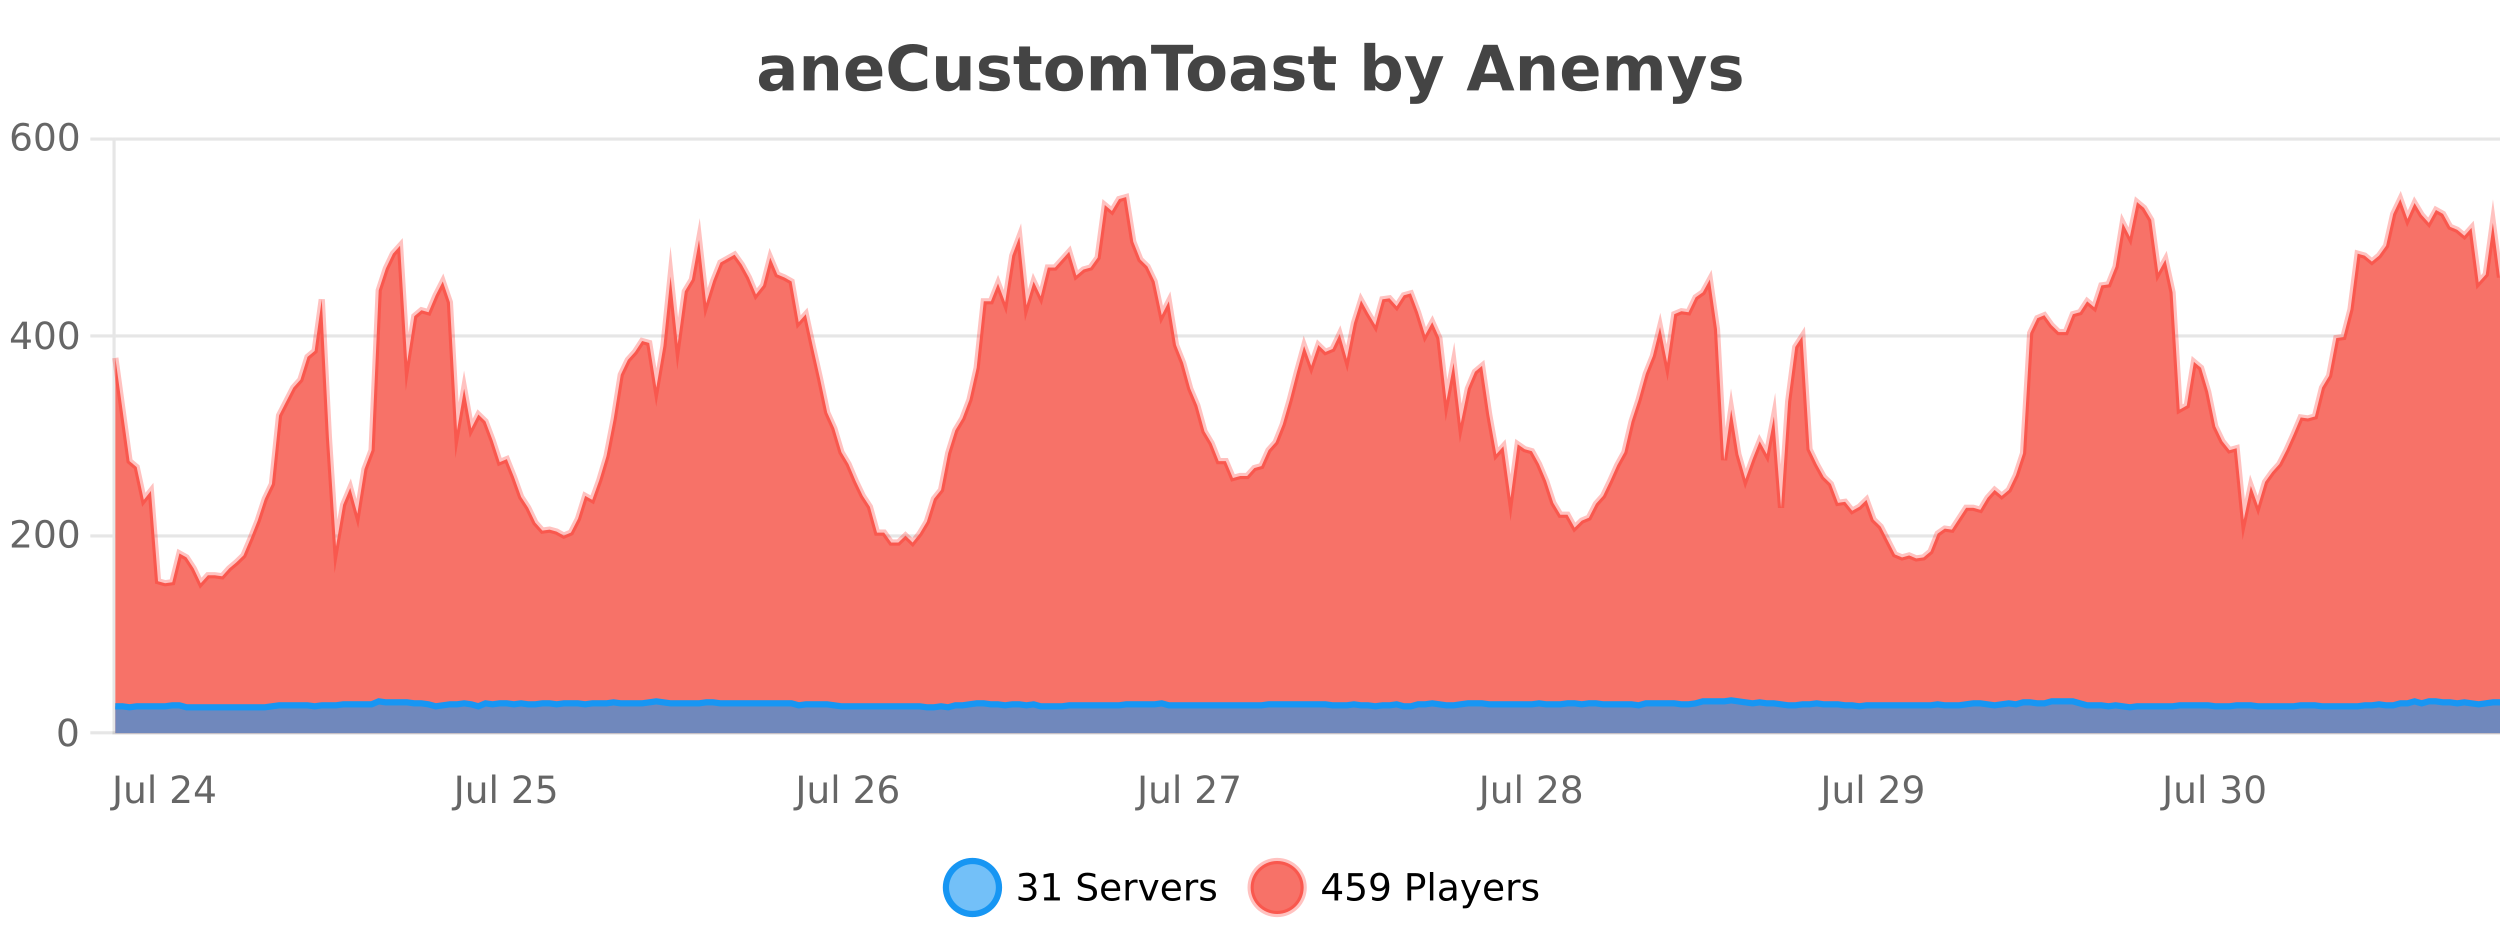 <?xml version="1.0" encoding="UTF-8"?>
<svg xmlns="http://www.w3.org/2000/svg" xmlns:xlink="http://www.w3.org/1999/xlink" width="800pt" height="300pt" viewBox="0 0 800 300" version="1.1">
<defs>
<clipPath id="clip1">
  <path d="M 274 263 L 348 263 L 348 300 L 274 300 Z M 274 263 "/>
</clipPath>
<clipPath id="clip2">
  <path d="M 371 263 L 446 263 L 446 300 L 371 300 Z M 371 263 "/>
</clipPath>
<clipPath id="clip3">
  <path d="M 36.906 63 L 800 63 L 800 234.602 L 36.906 234.602 Z M 36.906 63 "/>
</clipPath>
<clipPath id="clip4">
  <path d="M 35.906 43 L 800 43 L 800 215 L 35.906 215 Z M 35.906 43 "/>
</clipPath>
<clipPath id="clip5">
  <path d="M 36.906 224 L 800 224 L 800 234.602 L 36.906 234.602 Z M 36.906 224 "/>
</clipPath>
<clipPath id="clip6">
  <path d="M 35.906 195 L 800 195 L 800 235.602 L 35.906 235.602 Z M 35.906 195 "/>
</clipPath>
</defs>
<g id="surface4364121">
<rect x="0" y="0" width="800" height="300" style="fill:rgb(100%,100%,100%);fill-opacity:1;stroke:none;"/>
<path style="fill:none;stroke-width:1;stroke-linecap:butt;stroke-linejoin:miter;stroke:rgb(0%,0%,0%);stroke-opacity:0.098;stroke-miterlimit:10;" d="M 37 234.5 L 800 234.5 "/>
<path style="fill:none;stroke-width:1;stroke-linecap:butt;stroke-linejoin:miter;stroke:rgb(0%,0%,0%);stroke-opacity:0.098;stroke-miterlimit:10;" d="M 28.906 234.5 L 36 234.5 "/>
<path style="fill:none;stroke-width:1;stroke-linecap:butt;stroke-linejoin:miter;stroke:rgb(0%,0%,0%);stroke-opacity:0.098;stroke-miterlimit:10;" d="M 37 171.5 L 800 171.5 "/>
<path style="fill:none;stroke-width:1;stroke-linecap:butt;stroke-linejoin:miter;stroke:rgb(0%,0%,0%);stroke-opacity:0.098;stroke-miterlimit:10;" d="M 28.906 171.5 L 36 171.5 "/>
<path style="fill:none;stroke-width:1;stroke-linecap:butt;stroke-linejoin:miter;stroke:rgb(0%,0%,0%);stroke-opacity:0.098;stroke-miterlimit:10;" d="M 37 107.5 L 800 107.5 "/>
<path style="fill:none;stroke-width:1;stroke-linecap:butt;stroke-linejoin:miter;stroke:rgb(0%,0%,0%);stroke-opacity:0.098;stroke-miterlimit:10;" d="M 28.906 107.5 L 36 107.5 "/>
<path style="fill:none;stroke-width:1;stroke-linecap:butt;stroke-linejoin:miter;stroke:rgb(0%,0%,0%);stroke-opacity:0.098;stroke-miterlimit:10;" d="M 37 44.5 L 800 44.5 "/>
<path style="fill:none;stroke-width:1;stroke-linecap:butt;stroke-linejoin:miter;stroke:rgb(0%,0%,0%);stroke-opacity:0.098;stroke-miterlimit:10;" d="M 28.906 44.5 L 36 44.5 "/>
<path style=" stroke:none;fill-rule:nonzero;fill:rgb(9.02%,58.824%,95.294%);fill-opacity:0.6;" d="M 319.672 284 C 319.672 288.688 315.871 292.484 311.188 292.484 C 306.5 292.484 302.699 288.688 302.699 284 C 302.699 279.312 306.5 275.516 311.188 275.516 C 315.871 275.516 319.672 279.312 319.672 284 Z M 319.672 284 "/>
<g clip-path="url(#clip1)" clip-rule="nonzero">
<path style="fill:none;stroke-width:2;stroke-linecap:butt;stroke-linejoin:miter;stroke:rgb(9.02%,58.824%,95.294%);stroke-opacity:1;stroke-miterlimit:10;" d="M 319.672 284 C 319.672 288.688 315.871 292.484 311.188 292.484 C 306.5 292.484 302.699 288.688 302.699 284 C 302.699 279.312 306.5 275.516 311.188 275.516 C 315.871 275.516 319.672 279.312 319.672 284 Z M 319.672 284 "/>
</g>
<path style=" stroke:none;fill-rule:nonzero;fill:rgb(0%,0%,0%);fill-opacity:1;" d="M 329.875 283.438 C 330.438 283.562 330.875 283.82 331.188 284.203 C 331.508 284.578 331.672 285.047 331.672 285.609 C 331.672 286.477 331.375 287.148 330.781 287.625 C 330.188 288.094 329.344 288.328 328.25 288.328 C 327.883 288.328 327.504 288.289 327.109 288.219 C 326.723 288.148 326.328 288.039 325.922 287.891 L 325.922 286.75 C 326.242 286.938 326.598 287.086 326.984 287.188 C 327.379 287.281 327.789 287.328 328.219 287.328 C 328.957 287.328 329.52 287.184 329.906 286.891 C 330.301 286.602 330.5 286.172 330.5 285.609 C 330.5 285.102 330.316 284.699 329.953 284.406 C 329.586 284.117 329.086 283.969 328.453 283.969 L 327.422 283.969 L 327.422 283 L 328.5 283 C 329.07 283 329.516 282.887 329.828 282.656 C 330.141 282.418 330.297 282.078 330.297 281.641 C 330.297 281.195 330.133 280.852 329.812 280.609 C 329.5 280.371 329.047 280.25 328.453 280.25 C 328.117 280.25 327.766 280.289 327.391 280.359 C 327.023 280.422 326.617 280.527 326.172 280.672 L 326.172 279.625 C 326.629 279.5 327.051 279.406 327.438 279.344 C 327.832 279.281 328.203 279.25 328.547 279.25 C 329.453 279.25 330.164 279.453 330.688 279.859 C 331.207 280.266 331.469 280.82 331.469 281.516 C 331.469 282.008 331.328 282.418 331.047 282.75 C 330.773 283.086 330.383 283.312 329.875 283.438 Z M 334.121 287.156 L 336.059 287.156 L 336.059 280.484 L 333.949 280.906 L 333.949 279.828 L 336.043 279.406 L 337.23 279.406 L 337.23 287.156 L 339.168 287.156 L 339.168 288.156 L 334.121 288.156 Z M 350.508 279.688 L 350.508 280.844 C 350.059 280.637 349.633 280.48 349.227 280.375 C 348.828 280.262 348.449 280.203 348.086 280.203 C 347.438 280.203 346.938 280.328 346.586 280.578 C 346.242 280.828 346.07 281.188 346.07 281.656 C 346.07 282.043 346.184 282.336 346.414 282.531 C 346.641 282.73 347.086 282.887 347.742 283 L 348.445 283.156 C 349.328 283.324 349.98 283.621 350.398 284.047 C 350.824 284.465 351.039 285.027 351.039 285.734 C 351.039 286.59 350.75 287.234 350.18 287.672 C 349.617 288.109 348.781 288.328 347.68 288.328 C 347.273 288.328 346.836 288.281 346.367 288.188 C 345.898 288.094 345.414 287.953 344.914 287.766 L 344.914 286.547 C 345.391 286.82 345.859 287.023 346.32 287.156 C 346.789 287.293 347.242 287.359 347.68 287.359 C 348.355 287.359 348.875 287.23 349.242 286.969 C 349.617 286.699 349.805 286.32 349.805 285.828 C 349.805 285.402 349.668 285.07 349.398 284.828 C 349.137 284.578 348.703 284.398 348.102 284.281 L 347.383 284.141 C 346.496 283.965 345.855 283.688 345.461 283.312 C 345.074 282.938 344.883 282.418 344.883 281.75 C 344.883 280.969 345.152 280.359 345.695 279.922 C 346.234 279.477 346.984 279.25 347.945 279.25 C 348.359 279.25 348.777 279.289 349.195 279.359 C 349.621 279.434 350.059 279.543 350.508 279.688 Z M 358.453 284.609 L 358.453 285.125 L 353.484 285.125 C 353.535 285.875 353.758 286.445 354.156 286.828 C 354.562 287.215 355.117 287.406 355.828 287.406 C 356.242 287.406 356.645 287.359 357.031 287.266 C 357.426 287.164 357.816 287.008 358.203 286.797 L 358.203 287.828 C 357.805 287.984 357.406 288.105 357 288.188 C 356.594 288.281 356.18 288.328 355.766 288.328 C 354.723 288.328 353.895 288.027 353.281 287.422 C 352.664 286.809 352.359 285.98 352.359 284.938 C 352.359 283.867 352.648 283.016 353.234 282.391 C 353.816 281.758 354.598 281.438 355.578 281.438 C 356.461 281.438 357.16 281.727 357.672 282.297 C 358.191 282.859 358.453 283.633 358.453 284.609 Z M 357.375 284.281 C 357.363 283.699 357.195 283.23 356.875 282.875 C 356.551 282.523 356.125 282.344 355.594 282.344 C 354.988 282.344 354.504 282.516 354.141 282.859 C 353.785 283.203 353.582 283.684 353.531 284.297 Z M 364.023 282.594 C 363.898 282.531 363.762 282.484 363.617 282.453 C 363.48 282.414 363.324 282.391 363.148 282.391 C 362.543 282.391 362.074 282.59 361.742 282.984 C 361.418 283.383 361.258 283.953 361.258 284.703 L 361.258 288.156 L 360.18 288.156 L 360.18 281.594 L 361.258 281.594 L 361.258 282.609 C 361.484 282.215 361.781 281.922 362.148 281.734 C 362.512 281.539 362.953 281.438 363.477 281.438 C 363.547 281.438 363.625 281.445 363.711 281.453 C 363.805 281.465 363.902 281.48 364.008 281.5 Z M 364.379 281.594 L 365.52 281.594 L 367.566 287.094 L 369.629 281.594 L 370.77 281.594 L 368.301 288.156 L 366.832 288.156 Z M 377.871 284.609 L 377.871 285.125 L 372.902 285.125 C 372.953 285.875 373.176 286.445 373.574 286.828 C 373.98 287.215 374.535 287.406 375.246 287.406 C 375.66 287.406 376.062 287.359 376.449 287.266 C 376.844 287.164 377.234 287.008 377.621 286.797 L 377.621 287.828 C 377.223 287.984 376.824 288.105 376.418 288.188 C 376.012 288.281 375.598 288.328 375.184 288.328 C 374.141 288.328 373.312 288.027 372.699 287.422 C 372.082 286.809 371.777 285.98 371.777 284.938 C 371.777 283.867 372.066 283.016 372.652 282.391 C 373.234 281.758 374.016 281.438 374.996 281.438 C 375.879 281.438 376.578 281.727 377.09 282.297 C 377.609 282.859 377.871 283.633 377.871 284.609 Z M 376.793 284.281 C 376.781 283.699 376.613 283.23 376.293 282.875 C 375.969 282.523 375.543 282.344 375.012 282.344 C 374.406 282.344 373.922 282.516 373.559 282.859 C 373.203 283.203 373 283.684 372.949 284.297 Z M 383.441 282.594 C 383.316 282.531 383.18 282.484 383.035 282.453 C 382.898 282.414 382.742 282.391 382.566 282.391 C 381.961 282.391 381.492 282.59 381.16 282.984 C 380.836 283.383 380.676 283.953 380.676 284.703 L 380.676 288.156 L 379.598 288.156 L 379.598 281.594 L 380.676 281.594 L 380.676 282.609 C 380.902 282.215 381.199 281.922 381.566 281.734 C 381.93 281.539 382.371 281.438 382.895 281.438 C 382.965 281.438 383.043 281.445 383.129 281.453 C 383.223 281.465 383.32 281.48 383.426 281.5 Z M 388.75 281.781 L 388.75 282.812 C 388.445 282.656 388.129 282.543 387.797 282.469 C 387.473 282.387 387.133 282.344 386.781 282.344 C 386.25 282.344 385.848 282.43 385.578 282.594 C 385.305 282.75 385.172 282.996 385.172 283.328 C 385.172 283.578 385.266 283.777 385.453 283.922 C 385.648 284.059 386.039 284.188 386.625 284.312 L 386.984 284.406 C 387.754 284.562 388.301 284.793 388.625 285.094 C 388.945 285.398 389.109 285.812 389.109 286.344 C 389.109 286.961 388.863 287.445 388.375 287.797 C 387.895 288.152 387.234 288.328 386.391 288.328 C 386.035 288.328 385.664 288.289 385.281 288.219 C 384.906 288.156 384.508 288.059 384.094 287.922 L 384.094 286.797 C 384.488 287.008 384.879 287.164 385.266 287.266 C 385.648 287.371 386.035 287.422 386.422 287.422 C 386.922 287.422 387.305 287.34 387.578 287.172 C 387.859 286.996 388 286.746 388 286.422 C 388 286.133 387.898 285.906 387.703 285.75 C 387.504 285.594 387.07 285.445 386.406 285.297 L 386.031 285.219 C 385.363 285.074 384.879 284.855 384.578 284.562 C 384.285 284.273 384.141 283.875 384.141 283.375 C 384.141 282.75 384.359 282.273 384.797 281.938 C 385.234 281.605 385.852 281.438 386.656 281.438 C 387.051 281.438 387.426 281.469 387.781 281.531 C 388.133 281.586 388.457 281.668 388.75 281.781 Z M 321.188 277.016 "/>
<path style=" stroke:none;fill-rule:nonzero;fill:rgb(96.863%,44.706%,40.784%);fill-opacity:1;" d="M 417.172 284 C 417.172 288.688 413.375 292.484 408.688 292.484 C 404 292.484 400.203 288.688 400.203 284 C 400.203 279.312 404 275.516 408.688 275.516 C 413.375 275.516 417.172 279.312 417.172 284 Z M 417.172 284 "/>
<g clip-path="url(#clip2)" clip-rule="nonzero">
<path style="fill:none;stroke-width:2;stroke-linecap:butt;stroke-linejoin:miter;stroke:rgb(100%,4.706%,0%);stroke-opacity:0.247;stroke-miterlimit:10;" d="M 417.172 284 C 417.172 288.688 413.375 292.484 408.688 292.484 C 404 292.484 400.203 288.688 400.203 284 C 400.203 279.312 404 275.516 408.688 275.516 C 413.375 275.516 417.172 279.312 417.172 284 Z M 417.172 284 "/>
</g>
<path style=" stroke:none;fill-rule:nonzero;fill:rgb(0%,0%,0%);fill-opacity:1;" d="M 427.031 280.438 L 424.047 285.109 L 427.031 285.109 Z M 426.719 279.406 L 428.219 279.406 L 428.219 285.109 L 429.469 285.109 L 429.469 286.094 L 428.219 286.094 L 428.219 288.156 L 427.031 288.156 L 427.031 286.094 L 423.094 286.094 L 423.094 284.953 Z M 431.434 279.406 L 436.074 279.406 L 436.074 280.406 L 432.512 280.406 L 432.512 282.547 C 432.688 282.484 432.859 282.445 433.027 282.422 C 433.203 282.391 433.375 282.375 433.543 282.375 C 434.52 282.375 435.297 282.648 435.871 283.188 C 436.441 283.719 436.73 284.438 436.73 285.344 C 436.73 286.293 436.434 287.027 435.84 287.547 C 435.254 288.07 434.434 288.328 433.371 288.328 C 432.996 288.328 432.613 288.297 432.23 288.234 C 431.855 288.172 431.465 288.078 431.059 287.953 L 431.059 286.766 C 431.41 286.953 431.777 287.094 432.152 287.188 C 432.527 287.281 432.922 287.328 433.34 287.328 C 434.016 287.328 434.551 287.152 434.949 286.797 C 435.344 286.445 435.543 285.961 435.543 285.344 C 435.543 284.742 435.344 284.262 434.949 283.906 C 434.551 283.555 434.016 283.375 433.34 283.375 C 433.027 283.375 432.707 283.414 432.387 283.484 C 432.074 283.547 431.754 283.652 431.434 283.797 Z M 439.086 287.969 L 439.086 286.891 C 439.387 287.039 439.688 287.148 439.992 287.219 C 440.293 287.293 440.594 287.328 440.898 287.328 C 441.68 287.328 442.273 287.07 442.68 286.547 C 443.094 286.016 443.328 285.215 443.383 284.141 C 443.164 284.484 442.875 284.746 442.523 284.922 C 442.18 285.102 441.793 285.188 441.367 285.188 C 440.492 285.188 439.797 284.93 439.289 284.406 C 438.777 283.875 438.523 283.148 438.523 282.219 C 438.523 281.324 438.789 280.605 439.32 280.062 C 439.852 279.523 440.559 279.25 441.445 279.25 C 442.453 279.25 443.227 279.641 443.758 280.422 C 444.297 281.195 444.57 282.32 444.57 283.797 C 444.57 285.172 444.242 286.273 443.586 287.094 C 442.93 287.918 442.047 288.328 440.945 288.328 C 440.641 288.328 440.34 288.297 440.039 288.234 C 439.734 288.18 439.418 288.094 439.086 287.969 Z M 441.445 284.266 C 441.977 284.266 442.398 284.086 442.711 283.719 C 443.023 283.355 443.18 282.855 443.18 282.219 C 443.18 281.594 443.023 281.102 442.711 280.734 C 442.398 280.371 441.977 280.188 441.445 280.188 C 440.914 280.188 440.492 280.371 440.18 280.734 C 439.875 281.102 439.727 281.594 439.727 282.219 C 439.727 282.855 439.875 283.355 440.18 283.719 C 440.492 284.086 440.914 284.266 441.445 284.266 Z M 451.578 280.375 L 451.578 283.672 L 453.062 283.672 C 453.613 283.672 454.039 283.531 454.344 283.25 C 454.645 282.961 454.797 282.547 454.797 282.016 C 454.797 281.496 454.645 281.094 454.344 280.812 C 454.039 280.523 453.613 280.375 453.062 280.375 Z M 450.391 279.406 L 453.062 279.406 C 454.051 279.406 454.797 279.633 455.297 280.078 C 455.797 280.516 456.047 281.164 456.047 282.016 C 456.047 282.883 455.797 283.539 455.297 283.984 C 454.797 284.422 454.051 284.641 453.062 284.641 L 451.578 284.641 L 451.578 288.156 L 450.391 288.156 Z M 457.582 279.031 L 458.66 279.031 L 458.66 288.156 L 457.582 288.156 Z M 463.898 284.859 C 463.031 284.859 462.43 284.961 462.086 285.156 C 461.75 285.355 461.586 285.695 461.586 286.172 C 461.586 286.559 461.711 286.867 461.961 287.094 C 462.219 287.312 462.562 287.422 462.992 287.422 C 463.594 287.422 464.074 287.215 464.43 286.797 C 464.793 286.371 464.977 285.805 464.977 285.094 L 464.977 284.859 Z M 466.055 284.406 L 466.055 288.156 L 464.977 288.156 L 464.977 287.156 C 464.727 287.555 464.418 287.852 464.055 288.047 C 463.688 288.234 463.242 288.328 462.711 288.328 C 462.031 288.328 461.496 288.141 461.102 287.766 C 460.703 287.383 460.508 286.875 460.508 286.25 C 460.508 285.512 460.75 284.953 461.242 284.578 C 461.742 284.203 462.48 284.016 463.461 284.016 L 464.977 284.016 L 464.977 283.906 C 464.977 283.406 464.809 283.023 464.477 282.75 C 464.152 282.48 463.699 282.344 463.117 282.344 C 462.742 282.344 462.371 282.391 462.008 282.484 C 461.652 282.578 461.312 282.715 460.992 282.891 L 460.992 281.891 C 461.387 281.734 461.766 281.621 462.133 281.547 C 462.508 281.477 462.871 281.438 463.227 281.438 C 464.172 281.438 464.883 281.684 465.352 282.172 C 465.82 282.664 466.055 283.406 466.055 284.406 Z M 471.004 288.766 C 470.699 289.547 470.402 290.055 470.113 290.297 C 469.82 290.535 469.434 290.656 468.957 290.656 L 468.098 290.656 L 468.098 289.75 L 468.723 289.75 C 469.023 289.75 469.254 289.676 469.41 289.531 C 469.574 289.395 469.758 289.066 469.957 288.547 L 470.16 288.047 L 467.504 281.594 L 468.645 281.594 L 470.691 286.719 L 472.754 281.594 L 473.895 281.594 Z M 480.996 284.609 L 480.996 285.125 L 476.027 285.125 C 476.078 285.875 476.301 286.445 476.699 286.828 C 477.105 287.215 477.66 287.406 478.371 287.406 C 478.785 287.406 479.188 287.359 479.574 287.266 C 479.969 287.164 480.359 287.008 480.746 286.797 L 480.746 287.828 C 480.348 287.984 479.949 288.105 479.543 288.188 C 479.137 288.281 478.723 288.328 478.309 288.328 C 477.266 288.328 476.438 288.027 475.824 287.422 C 475.207 286.809 474.902 285.98 474.902 284.938 C 474.902 283.867 475.191 283.016 475.777 282.391 C 476.359 281.758 477.141 281.438 478.121 281.438 C 479.004 281.438 479.703 281.727 480.215 282.297 C 480.734 282.859 480.996 283.633 480.996 284.609 Z M 479.918 284.281 C 479.906 283.699 479.738 283.23 479.418 282.875 C 479.094 282.523 478.668 282.344 478.137 282.344 C 477.531 282.344 477.047 282.516 476.684 282.859 C 476.328 283.203 476.125 283.684 476.074 284.297 Z M 486.566 282.594 C 486.441 282.531 486.305 282.484 486.16 282.453 C 486.023 282.414 485.867 282.391 485.691 282.391 C 485.086 282.391 484.617 282.59 484.285 282.984 C 483.961 283.383 483.801 283.953 483.801 284.703 L 483.801 288.156 L 482.723 288.156 L 482.723 281.594 L 483.801 281.594 L 483.801 282.609 C 484.027 282.215 484.324 281.922 484.691 281.734 C 485.055 281.539 485.496 281.438 486.02 281.438 C 486.09 281.438 486.168 281.445 486.254 281.453 C 486.348 281.465 486.445 281.48 486.551 281.5 Z M 491.875 281.781 L 491.875 282.812 C 491.57 282.656 491.254 282.543 490.922 282.469 C 490.598 282.387 490.258 282.344 489.906 282.344 C 489.375 282.344 488.973 282.43 488.703 282.594 C 488.43 282.75 488.297 282.996 488.297 283.328 C 488.297 283.578 488.391 283.777 488.578 283.922 C 488.773 284.059 489.164 284.188 489.75 284.312 L 490.109 284.406 C 490.879 284.562 491.426 284.793 491.75 285.094 C 492.07 285.398 492.234 285.812 492.234 286.344 C 492.234 286.961 491.988 287.445 491.5 287.797 C 491.02 288.152 490.359 288.328 489.516 288.328 C 489.16 288.328 488.789 288.289 488.406 288.219 C 488.031 288.156 487.633 288.059 487.219 287.922 L 487.219 286.797 C 487.613 287.008 488.004 287.164 488.391 287.266 C 488.773 287.371 489.16 287.422 489.547 287.422 C 490.047 287.422 490.43 287.34 490.703 287.172 C 490.984 286.996 491.125 286.746 491.125 286.422 C 491.125 286.133 491.023 285.906 490.828 285.75 C 490.629 285.594 490.195 285.445 489.531 285.297 L 489.156 285.219 C 488.488 285.074 488.004 284.855 487.703 284.562 C 487.41 284.273 487.266 283.875 487.266 283.375 C 487.266 282.75 487.484 282.273 487.922 281.938 C 488.359 281.605 488.977 281.438 489.781 281.438 C 490.176 281.438 490.551 281.469 490.906 281.531 C 491.258 281.586 491.582 281.668 491.875 281.781 Z M 418.688 277.016 "/>
<path style=" stroke:none;fill-rule:nonzero;fill:rgb(26.667%,26.667%,26.667%);fill-opacity:1;" d="M 248.578 24 C 247.848 24 247.301 24.125 246.938 24.375 C 246.57 24.617 246.391 24.98 246.391 25.469 C 246.391 25.906 246.535 26.25 246.828 26.5 C 247.129 26.75 247.539 26.875 248.062 26.875 C 248.719 26.875 249.27 26.641 249.719 26.172 C 250.176 25.703 250.406 25.117 250.406 24.406 L 250.406 24 Z M 253.922 22.688 L 253.922 28.922 L 250.406 28.922 L 250.406 27.297 C 249.938 27.965 249.406 28.449 248.812 28.75 C 248.227 29.051 247.516 29.203 246.672 29.203 C 245.547 29.203 244.629 28.875 243.922 28.219 C 243.211 27.555 242.859 26.695 242.859 25.641 C 242.859 24.359 243.297 23.422 244.172 22.828 C 245.055 22.227 246.445 21.922 248.344 21.922 L 250.406 21.922 L 250.406 21.641 C 250.406 21.09 250.188 20.688 249.75 20.438 C 249.312 20.18 248.629 20.047 247.703 20.047 C 246.953 20.047 246.254 20.125 245.609 20.281 C 244.961 20.43 244.363 20.648 243.812 20.938 L 243.812 18.281 C 244.562 18.094 245.312 17.953 246.062 17.859 C 246.82 17.766 247.582 17.719 248.344 17.719 C 250.312 17.719 251.734 18.109 252.609 18.891 C 253.484 19.664 253.922 20.93 253.922 22.688 Z M 268.168 22.266 L 268.168 28.922 L 264.652 28.922 L 264.652 23.828 C 264.652 22.883 264.629 22.23 264.59 21.875 C 264.547 21.512 264.473 21.246 264.371 21.078 C 264.234 20.852 264.047 20.672 263.809 20.547 C 263.578 20.422 263.312 20.359 263.012 20.359 C 262.281 20.359 261.707 20.641 261.293 21.203 C 260.875 21.766 260.668 22.547 260.668 23.547 L 260.668 28.922 L 257.184 28.922 L 257.184 17.984 L 260.668 17.984 L 260.668 19.578 C 261.199 18.945 261.762 18.477 262.355 18.172 C 262.949 17.871 263.598 17.719 264.309 17.719 C 265.578 17.719 266.535 18.109 267.184 18.891 C 267.84 19.664 268.168 20.789 268.168 22.266 Z M 282.328 23.422 L 282.328 24.422 L 274.156 24.422 C 274.238 25.246 274.535 25.859 275.047 26.266 C 275.555 26.672 276.266 26.875 277.172 26.875 C 277.91 26.875 278.664 26.766 279.438 26.547 C 280.207 26.328 281 26 281.812 25.562 L 281.812 28.25 C 280.988 28.562 280.16 28.797 279.328 28.953 C 278.504 29.117 277.68 29.203 276.859 29.203 C 274.879 29.203 273.336 28.703 272.234 27.703 C 271.141 26.695 270.594 25.281 270.594 23.469 C 270.594 21.68 271.129 20.273 272.203 19.25 C 273.285 18.23 274.77 17.719 276.656 17.719 C 278.375 17.719 279.75 18.242 280.781 19.281 C 281.812 20.312 282.328 21.695 282.328 23.422 Z M 278.734 22.266 C 278.734 21.602 278.539 21.062 278.156 20.656 C 277.77 20.25 277.266 20.047 276.641 20.047 C 275.961 20.047 275.41 20.242 274.984 20.625 C 274.566 21 274.305 21.547 274.203 22.266 Z M 296.703 28.125 C 296.004 28.48 295.281 28.746 294.531 28.922 C 293.789 29.109 293.008 29.203 292.188 29.203 C 289.758 29.203 287.836 28.527 286.422 27.172 C 285.004 25.809 284.297 23.965 284.297 21.641 C 284.297 19.32 285.004 17.48 286.422 16.125 C 287.836 14.762 289.758 14.078 292.188 14.078 C 293.008 14.078 293.789 14.172 294.531 14.359 C 295.281 14.539 296.004 14.805 296.703 15.156 L 296.703 18.172 C 296.004 17.703 295.316 17.359 294.641 17.141 C 293.961 16.914 293.25 16.797 292.5 16.797 C 291.156 16.797 290.098 17.23 289.328 18.094 C 288.566 18.949 288.188 20.133 288.188 21.641 C 288.188 23.152 288.566 24.34 289.328 25.203 C 290.098 26.059 291.156 26.484 292.5 26.484 C 293.25 26.484 293.961 26.375 294.641 26.156 C 295.316 25.93 296.004 25.578 296.703 25.109 Z M 299.539 24.656 L 299.539 17.984 L 303.055 17.984 L 303.055 19.078 C 303.055 19.672 303.047 20.418 303.039 21.312 C 303.039 22.211 303.039 22.805 303.039 23.094 C 303.039 23.98 303.059 24.617 303.102 25 C 303.152 25.387 303.23 25.668 303.336 25.844 C 303.48 26.074 303.668 26.25 303.898 26.375 C 304.125 26.5 304.391 26.562 304.695 26.562 C 305.422 26.562 305.996 26.281 306.414 25.719 C 306.828 25.156 307.039 24.383 307.039 23.391 L 307.039 17.984 L 310.539 17.984 L 310.539 28.922 L 307.039 28.922 L 307.039 27.344 C 306.508 27.98 305.945 28.449 305.352 28.75 C 304.766 29.051 304.121 29.203 303.414 29.203 C 302.152 29.203 301.188 28.82 300.523 28.047 C 299.867 27.266 299.539 26.137 299.539 24.656 Z M 322.434 18.328 L 322.434 20.984 C 321.691 20.672 320.973 20.438 320.277 20.281 C 319.578 20.125 318.918 20.047 318.293 20.047 C 317.637 20.047 317.145 20.133 316.824 20.297 C 316.5 20.465 316.34 20.719 316.34 21.062 C 316.34 21.344 316.457 21.559 316.699 21.703 C 316.949 21.852 317.387 21.961 318.012 22.031 L 318.637 22.125 C 320.426 22.355 321.629 22.73 322.246 23.25 C 322.859 23.773 323.168 24.59 323.168 25.703 C 323.168 26.871 322.734 27.746 321.871 28.328 C 321.016 28.914 319.738 29.203 318.043 29.203 C 317.312 29.203 316.562 29.145 315.793 29.031 C 315.02 28.918 314.23 28.746 313.418 28.516 L 313.418 25.859 C 314.113 26.203 314.828 26.461 315.559 26.625 C 316.285 26.793 317.031 26.875 317.793 26.875 C 318.48 26.875 318.996 26.781 319.34 26.594 C 319.684 26.406 319.855 26.125 319.855 25.75 C 319.855 25.438 319.734 25.211 319.496 25.062 C 319.254 24.906 318.781 24.789 318.074 24.703 L 317.465 24.625 C 315.902 24.43 314.809 24.07 314.184 23.547 C 313.559 23.016 313.246 22.215 313.246 21.141 C 313.246 19.984 313.641 19.125 314.434 18.562 C 315.234 18 316.453 17.719 318.09 17.719 C 318.734 17.719 319.41 17.773 320.121 17.875 C 320.828 17.969 321.598 18.121 322.434 18.328 Z M 329.617 14.875 L 329.617 17.984 L 333.227 17.984 L 333.227 20.484 L 329.617 20.484 L 329.617 25.125 C 329.617 25.637 329.715 25.98 329.914 26.156 C 330.121 26.336 330.523 26.422 331.117 26.422 L 332.914 26.422 L 332.914 28.922 L 329.914 28.922 C 328.539 28.922 327.559 28.637 326.977 28.062 C 326.402 27.48 326.117 26.5 326.117 25.125 L 326.117 20.484 L 324.383 20.484 L 324.383 17.984 L 326.117 17.984 L 326.117 14.875 Z M 340.57 20.219 C 339.789 20.219 339.195 20.5 338.789 21.062 C 338.383 21.617 338.18 22.418 338.18 23.469 C 338.18 24.512 338.383 25.312 338.789 25.875 C 339.195 26.43 339.789 26.703 340.57 26.703 C 341.328 26.703 341.906 26.43 342.305 25.875 C 342.711 25.312 342.914 24.512 342.914 23.469 C 342.914 22.418 342.711 21.617 342.305 21.062 C 341.906 20.5 341.328 20.219 340.57 20.219 Z M 340.57 17.719 C 342.445 17.719 343.906 18.23 344.961 19.25 C 346.023 20.262 346.555 21.668 346.555 23.469 C 346.555 25.262 346.023 26.668 344.961 27.688 C 343.906 28.699 342.445 29.203 340.57 29.203 C 338.672 29.203 337.195 28.699 336.133 27.688 C 335.07 26.668 334.539 25.262 334.539 23.469 C 334.539 21.668 335.07 20.262 336.133 19.25 C 337.195 18.23 338.672 17.719 340.57 17.719 Z M 359.234 19.797 C 359.68 19.121 360.207 18.605 360.812 18.25 C 361.426 17.898 362.098 17.719 362.828 17.719 C 364.078 17.719 365.031 18.109 365.688 18.891 C 366.352 19.664 366.688 20.789 366.688 22.266 L 366.688 28.922 L 363.172 28.922 L 363.172 23.219 C 363.172 23.137 363.172 23.047 363.172 22.953 C 363.18 22.859 363.188 22.73 363.188 22.562 C 363.188 21.793 363.07 21.234 362.844 20.891 C 362.613 20.539 362.242 20.359 361.734 20.359 C 361.078 20.359 360.566 20.637 360.203 21.188 C 359.836 21.73 359.648 22.516 359.641 23.547 L 359.641 28.922 L 356.125 28.922 L 356.125 23.219 C 356.125 22.012 356.02 21.234 355.812 20.891 C 355.602 20.539 355.234 20.359 354.703 20.359 C 354.023 20.359 353.504 20.637 353.141 21.188 C 352.773 21.73 352.594 22.516 352.594 23.547 L 352.594 28.922 L 349.078 28.922 L 349.078 17.984 L 352.594 17.984 L 352.594 19.578 C 353.031 18.965 353.523 18.5 354.078 18.188 C 354.629 17.875 355.242 17.719 355.922 17.719 C 356.672 17.719 357.336 17.902 357.922 18.266 C 358.504 18.633 358.941 19.141 359.234 19.797 Z M 368.352 14.344 L 381.789 14.344 L 381.789 17.188 L 376.961 17.188 L 376.961 28.922 L 373.195 28.922 L 373.195 17.188 L 368.352 17.188 Z M 386.137 20.219 C 385.355 20.219 384.762 20.5 384.355 21.062 C 383.949 21.617 383.746 22.418 383.746 23.469 C 383.746 24.512 383.949 25.312 384.355 25.875 C 384.762 26.43 385.355 26.703 386.137 26.703 C 386.895 26.703 387.473 26.43 387.871 25.875 C 388.277 25.312 388.48 24.512 388.48 23.469 C 388.48 22.418 388.277 21.617 387.871 21.062 C 387.473 20.5 386.895 20.219 386.137 20.219 Z M 386.137 17.719 C 388.012 17.719 389.473 18.23 390.527 19.25 C 391.59 20.262 392.121 21.668 392.121 23.469 C 392.121 25.262 391.59 26.668 390.527 27.688 C 389.473 28.699 388.012 29.203 386.137 29.203 C 384.238 29.203 382.762 28.699 381.699 27.688 C 380.637 26.668 380.105 25.262 380.105 23.469 C 380.105 21.668 380.637 20.262 381.699 19.25 C 382.762 18.23 384.238 17.719 386.137 17.719 Z M 399.562 24 C 398.832 24 398.285 24.125 397.922 24.375 C 397.555 24.617 397.375 24.98 397.375 25.469 C 397.375 25.906 397.52 26.25 397.812 26.5 C 398.113 26.75 398.523 26.875 399.047 26.875 C 399.703 26.875 400.254 26.641 400.703 26.172 C 401.16 25.703 401.391 25.117 401.391 24.406 L 401.391 24 Z M 404.906 22.688 L 404.906 28.922 L 401.391 28.922 L 401.391 27.297 C 400.922 27.965 400.391 28.449 399.797 28.75 C 399.211 29.051 398.5 29.203 397.656 29.203 C 396.531 29.203 395.613 28.875 394.906 28.219 C 394.195 27.555 393.844 26.695 393.844 25.641 C 393.844 24.359 394.281 23.422 395.156 22.828 C 396.039 22.227 397.43 21.922 399.328 21.922 L 401.391 21.922 L 401.391 21.641 C 401.391 21.09 401.172 20.688 400.734 20.438 C 400.297 20.18 399.613 20.047 398.688 20.047 C 397.938 20.047 397.238 20.125 396.594 20.281 C 395.945 20.43 395.348 20.648 394.797 20.938 L 394.797 18.281 C 395.547 18.094 396.297 17.953 397.047 17.859 C 397.805 17.766 398.566 17.719 399.328 17.719 C 401.297 17.719 402.719 18.109 403.594 18.891 C 404.469 19.664 404.906 20.93 404.906 22.688 Z M 416.703 18.328 L 416.703 20.984 C 415.961 20.672 415.242 20.438 414.547 20.281 C 413.848 20.125 413.188 20.047 412.562 20.047 C 411.906 20.047 411.414 20.133 411.094 20.297 C 410.77 20.465 410.609 20.719 410.609 21.062 C 410.609 21.344 410.727 21.559 410.969 21.703 C 411.219 21.852 411.656 21.961 412.281 22.031 L 412.906 22.125 C 414.695 22.355 415.898 22.73 416.516 23.25 C 417.129 23.773 417.438 24.59 417.438 25.703 C 417.438 26.871 417.004 27.746 416.141 28.328 C 415.285 28.914 414.008 29.203 412.312 29.203 C 411.582 29.203 410.832 29.145 410.062 29.031 C 409.289 28.918 408.5 28.746 407.688 28.516 L 407.688 25.859 C 408.383 26.203 409.098 26.461 409.828 26.625 C 410.555 26.793 411.301 26.875 412.062 26.875 C 412.75 26.875 413.266 26.781 413.609 26.594 C 413.953 26.406 414.125 26.125 414.125 25.75 C 414.125 25.438 414.004 25.211 413.766 25.062 C 413.523 24.906 413.051 24.789 412.344 24.703 L 411.734 24.625 C 410.172 24.43 409.078 24.07 408.453 23.547 C 407.828 23.016 407.516 22.215 407.516 21.141 C 407.516 19.984 407.91 19.125 408.703 18.562 C 409.504 18 410.723 17.719 412.359 17.719 C 413.004 17.719 413.68 17.773 414.391 17.875 C 415.098 17.969 415.867 18.121 416.703 18.328 Z M 423.887 14.875 L 423.887 17.984 L 427.496 17.984 L 427.496 20.484 L 423.887 20.484 L 423.887 25.125 C 423.887 25.637 423.984 25.98 424.184 26.156 C 424.391 26.336 424.793 26.422 425.387 26.422 L 427.184 26.422 L 427.184 28.922 L 424.184 28.922 C 422.809 28.922 421.828 28.637 421.246 28.062 C 420.672 27.48 420.387 26.5 420.387 25.125 L 420.387 20.484 L 418.652 20.484 L 418.652 17.984 L 420.387 17.984 L 420.387 14.875 Z M 442.41 26.672 C 443.16 26.672 443.73 26.402 444.129 25.859 C 444.523 25.309 444.723 24.512 444.723 23.469 C 444.723 22.43 444.523 21.637 444.129 21.094 C 443.73 20.543 443.16 20.266 442.41 20.266 C 441.66 20.266 441.082 20.543 440.676 21.094 C 440.277 21.637 440.082 22.43 440.082 23.469 C 440.082 24.5 440.277 25.293 440.676 25.844 C 441.082 26.398 441.66 26.672 442.41 26.672 Z M 440.082 19.578 C 440.57 18.945 441.105 18.477 441.691 18.172 C 442.273 17.871 442.945 17.719 443.707 17.719 C 445.059 17.719 446.168 18.258 447.035 19.328 C 447.898 20.402 448.332 21.781 448.332 23.469 C 448.332 25.148 447.898 26.523 447.035 27.594 C 446.168 28.668 445.059 29.203 443.707 29.203 C 442.945 29.203 442.273 29.051 441.691 28.75 C 441.105 28.449 440.57 27.98 440.082 27.344 L 440.082 28.922 L 436.598 28.922 L 436.598 13.719 L 440.082 13.719 Z M 449.477 17.984 L 452.961 17.984 L 455.914 25.406 L 458.414 17.984 L 461.898 17.984 L 457.305 29.953 C 456.844 31.172 456.305 32.02 455.68 32.5 C 455.062 32.988 454.258 33.234 453.258 33.234 L 451.227 33.234 L 451.227 30.938 L 452.32 30.938 C 452.914 30.938 453.344 30.844 453.617 30.656 C 453.887 30.469 454.094 30.129 454.242 29.641 L 454.352 29.344 Z M 479.914 26.266 L 474.039 26.266 L 473.102 28.922 L 469.32 28.922 L 474.727 14.344 L 479.211 14.344 L 484.602 28.922 L 480.836 28.922 Z M 474.977 23.562 L 478.961 23.562 L 476.977 17.766 Z M 497.375 22.266 L 497.375 28.922 L 493.859 28.922 L 493.859 23.828 C 493.859 22.883 493.836 22.23 493.797 21.875 C 493.754 21.512 493.68 21.246 493.578 21.078 C 493.441 20.852 493.254 20.672 493.016 20.547 C 492.785 20.422 492.52 20.359 492.219 20.359 C 491.488 20.359 490.914 20.641 490.5 21.203 C 490.082 21.766 489.875 22.547 489.875 23.547 L 489.875 28.922 L 486.391 28.922 L 486.391 17.984 L 489.875 17.984 L 489.875 19.578 C 490.406 18.945 490.969 18.477 491.562 18.172 C 492.156 17.871 492.805 17.719 493.516 17.719 C 494.785 17.719 495.742 18.109 496.391 18.891 C 497.047 19.664 497.375 20.789 497.375 22.266 Z M 511.539 23.422 L 511.539 24.422 L 503.367 24.422 C 503.449 25.246 503.746 25.859 504.258 26.266 C 504.766 26.672 505.477 26.875 506.383 26.875 C 507.121 26.875 507.875 26.766 508.648 26.547 C 509.418 26.328 510.211 26 511.023 25.562 L 511.023 28.25 C 510.199 28.562 509.371 28.797 508.539 28.953 C 507.715 29.117 506.891 29.203 506.07 29.203 C 504.09 29.203 502.547 28.703 501.445 27.703 C 500.352 26.695 499.805 25.281 499.805 23.469 C 499.805 21.68 500.34 20.273 501.414 19.25 C 502.496 18.23 503.98 17.719 505.867 17.719 C 507.586 17.719 508.961 18.242 509.992 19.281 C 511.023 20.312 511.539 21.695 511.539 23.422 Z M 507.945 22.266 C 507.945 21.602 507.75 21.062 507.367 20.656 C 506.98 20.25 506.477 20.047 505.852 20.047 C 505.172 20.047 504.621 20.242 504.195 20.625 C 503.777 21 503.516 21.547 503.414 22.266 Z M 524.32 19.797 C 524.766 19.121 525.293 18.605 525.898 18.25 C 526.512 17.898 527.184 17.719 527.914 17.719 C 529.164 17.719 530.117 18.109 530.773 18.891 C 531.438 19.664 531.773 20.789 531.773 22.266 L 531.773 28.922 L 528.258 28.922 L 528.258 23.219 C 528.258 23.137 528.258 23.047 528.258 22.953 C 528.266 22.859 528.273 22.73 528.273 22.562 C 528.273 21.793 528.156 21.234 527.93 20.891 C 527.699 20.539 527.328 20.359 526.82 20.359 C 526.164 20.359 525.652 20.637 525.289 21.188 C 524.922 21.73 524.734 22.516 524.727 23.547 L 524.727 28.922 L 521.211 28.922 L 521.211 23.219 C 521.211 22.012 521.105 21.234 520.898 20.891 C 520.688 20.539 520.32 20.359 519.789 20.359 C 519.109 20.359 518.59 20.637 518.227 21.188 C 517.859 21.73 517.68 22.516 517.68 23.547 L 517.68 28.922 L 514.164 28.922 L 514.164 17.984 L 517.68 17.984 L 517.68 19.578 C 518.117 18.965 518.609 18.5 519.164 18.188 C 519.715 17.875 520.328 17.719 521.008 17.719 C 521.758 17.719 522.422 17.902 523.008 18.266 C 523.59 18.633 524.027 19.141 524.32 19.797 Z M 533.598 17.984 L 537.082 17.984 L 540.035 25.406 L 542.535 17.984 L 546.02 17.984 L 541.426 29.953 C 540.965 31.172 540.426 32.02 539.801 32.5 C 539.184 32.988 538.379 33.234 537.379 33.234 L 535.348 33.234 L 535.348 30.938 L 536.441 30.938 C 537.035 30.938 537.465 30.844 537.738 30.656 C 538.008 30.469 538.215 30.129 538.363 29.641 L 538.473 29.344 Z M 556.602 18.328 L 556.602 20.984 C 555.859 20.672 555.141 20.438 554.445 20.281 C 553.746 20.125 553.086 20.047 552.461 20.047 C 551.805 20.047 551.312 20.133 550.992 20.297 C 550.668 20.465 550.508 20.719 550.508 21.062 C 550.508 21.344 550.625 21.559 550.867 21.703 C 551.117 21.852 551.555 21.961 552.18 22.031 L 552.805 22.125 C 554.594 22.355 555.797 22.73 556.414 23.25 C 557.027 23.773 557.336 24.59 557.336 25.703 C 557.336 26.871 556.902 27.746 556.039 28.328 C 555.184 28.914 553.906 29.203 552.211 29.203 C 551.48 29.203 550.73 29.145 549.961 29.031 C 549.188 28.918 548.398 28.746 547.586 28.516 L 547.586 25.859 C 548.281 26.203 548.996 26.461 549.727 26.625 C 550.453 26.793 551.199 26.875 551.961 26.875 C 552.648 26.875 553.164 26.781 553.508 26.594 C 553.852 26.406 554.023 26.125 554.023 25.75 C 554.023 25.438 553.902 25.211 553.664 25.062 C 553.422 24.906 552.949 24.789 552.242 24.703 L 551.633 24.625 C 550.07 24.43 548.977 24.07 548.352 23.547 C 547.727 23.016 547.414 22.215 547.414 21.141 C 547.414 19.984 547.809 19.125 548.602 18.562 C 549.402 18 550.621 17.719 552.258 17.719 C 552.902 17.719 553.578 17.773 554.289 17.875 C 554.996 17.969 555.766 18.121 556.602 18.328 Z M 242 10.359 "/>
<path style="fill:none;stroke-width:1;stroke-linecap:butt;stroke-linejoin:miter;stroke:rgb(0%,0%,0%);stroke-opacity:0.098;stroke-miterlimit:10;" d="M 36 234.5 L 801 234.5 "/>
<path style=" stroke:none;fill-rule:nonzero;fill:rgb(40%,40%,40%);fill-opacity:1;" d="M 37.02 248.203 L 38.207 248.203 L 38.207 256.344 C 38.207 257.395 38.004 258.16 37.598 258.641 C 37.199 259.117 36.559 259.359 35.676 259.359 L 35.223 259.359 L 35.223 258.359 L 35.598 258.359 C 36.117 258.359 36.48 258.211 36.691 257.922 C 36.91 257.629 37.02 257.102 37.02 256.344 Z M 40.402 254.359 L 40.402 250.391 L 41.48 250.391 L 41.48 254.328 C 41.48 254.945 41.598 255.406 41.84 255.719 C 42.09 256.031 42.453 256.188 42.934 256.188 C 43.516 256.188 43.973 256.008 44.309 255.641 C 44.652 255.266 44.824 254.758 44.824 254.109 L 44.824 250.391 L 45.902 250.391 L 45.902 256.953 L 44.824 256.953 L 44.824 255.938 C 44.562 256.344 44.262 256.648 43.918 256.844 C 43.574 257.031 43.172 257.125 42.715 257.125 C 41.953 257.125 41.375 256.891 40.98 256.422 C 40.594 255.953 40.402 255.266 40.402 254.359 Z M 43.121 250.234 Z M 48.117 247.828 L 49.195 247.828 L 49.195 256.953 L 48.117 256.953 Z M 56.438 255.953 L 60.578 255.953 L 60.578 256.953 L 55.016 256.953 L 55.016 255.953 C 55.461 255.496 56.07 254.875 56.844 254.094 C 57.625 253.305 58.113 252.793 58.312 252.562 C 58.695 252.148 58.961 251.793 59.109 251.5 C 59.266 251.199 59.344 250.906 59.344 250.625 C 59.344 250.156 59.176 249.777 58.844 249.484 C 58.52 249.195 58.098 249.047 57.578 249.047 C 57.203 249.047 56.805 249.109 56.391 249.234 C 55.984 249.359 55.547 249.559 55.078 249.828 L 55.078 248.625 C 55.555 248.438 56 248.297 56.406 248.203 C 56.82 248.102 57.203 248.047 57.547 248.047 C 58.453 248.047 59.176 248.277 59.719 248.734 C 60.258 249.184 60.531 249.789 60.531 250.547 C 60.531 250.902 60.461 251.242 60.328 251.562 C 60.191 251.887 59.945 252.266 59.594 252.703 C 59.488 252.82 59.176 253.148 58.656 253.688 C 58.133 254.23 57.395 254.984 56.438 255.953 Z M 66.305 249.234 L 63.32 253.906 L 66.305 253.906 Z M 65.992 248.203 L 67.492 248.203 L 67.492 253.906 L 68.742 253.906 L 68.742 254.891 L 67.492 254.891 L 67.492 256.953 L 66.305 256.953 L 66.305 254.891 L 62.367 254.891 L 62.367 253.75 Z M 35.848 245.816 "/>
<path style=" stroke:none;fill-rule:nonzero;fill:rgb(40%,40%,40%);fill-opacity:1;" d="M 146.359 248.203 L 147.547 248.203 L 147.547 256.344 C 147.547 257.395 147.344 258.16 146.938 258.641 C 146.539 259.117 145.898 259.359 145.016 259.359 L 144.562 259.359 L 144.562 258.359 L 144.938 258.359 C 145.457 258.359 145.82 258.211 146.031 257.922 C 146.25 257.629 146.359 257.102 146.359 256.344 Z M 149.742 254.359 L 149.742 250.391 L 150.82 250.391 L 150.82 254.328 C 150.82 254.945 150.938 255.406 151.18 255.719 C 151.43 256.031 151.793 256.188 152.273 256.188 C 152.855 256.188 153.312 256.008 153.648 255.641 C 153.992 255.266 154.164 254.758 154.164 254.109 L 154.164 250.391 L 155.242 250.391 L 155.242 256.953 L 154.164 256.953 L 154.164 255.938 C 153.902 256.344 153.602 256.648 153.258 256.844 C 152.914 257.031 152.512 257.125 152.055 257.125 C 151.293 257.125 150.715 256.891 150.32 256.422 C 149.934 255.953 149.742 255.266 149.742 254.359 Z M 152.461 250.234 Z M 157.457 247.828 L 158.535 247.828 L 158.535 256.953 L 157.457 256.953 Z M 165.777 255.953 L 169.918 255.953 L 169.918 256.953 L 164.355 256.953 L 164.355 255.953 C 164.801 255.496 165.41 254.875 166.184 254.094 C 166.965 253.305 167.453 252.793 167.652 252.562 C 168.035 252.148 168.301 251.793 168.449 251.5 C 168.605 251.199 168.684 250.906 168.684 250.625 C 168.684 250.156 168.516 249.777 168.184 249.484 C 167.859 249.195 167.438 249.047 166.918 249.047 C 166.543 249.047 166.145 249.109 165.73 249.234 C 165.324 249.359 164.887 249.559 164.418 249.828 L 164.418 248.625 C 164.895 248.438 165.34 248.297 165.746 248.203 C 166.16 248.102 166.543 248.047 166.887 248.047 C 167.793 248.047 168.516 248.277 169.059 248.734 C 169.598 249.184 169.871 249.789 169.871 250.547 C 169.871 250.902 169.801 251.242 169.668 251.562 C 169.531 251.887 169.285 252.266 168.934 252.703 C 168.828 252.82 168.516 253.148 167.996 253.688 C 167.473 254.23 166.734 254.984 165.777 255.953 Z M 172.414 248.203 L 177.055 248.203 L 177.055 249.203 L 173.492 249.203 L 173.492 251.344 C 173.668 251.281 173.84 251.242 174.008 251.219 C 174.184 251.188 174.355 251.172 174.523 251.172 C 175.5 251.172 176.277 251.445 176.852 251.984 C 177.422 252.516 177.711 253.234 177.711 254.141 C 177.711 255.09 177.414 255.824 176.82 256.344 C 176.234 256.867 175.414 257.125 174.352 257.125 C 173.977 257.125 173.594 257.094 173.211 257.031 C 172.836 256.969 172.445 256.875 172.039 256.75 L 172.039 255.562 C 172.391 255.75 172.758 255.891 173.133 255.984 C 173.508 256.078 173.902 256.125 174.32 256.125 C 174.996 256.125 175.531 255.949 175.93 255.594 C 176.324 255.242 176.523 254.758 176.523 254.141 C 176.523 253.539 176.324 253.059 175.93 252.703 C 175.531 252.352 174.996 252.172 174.32 252.172 C 174.008 252.172 173.688 252.211 173.367 252.281 C 173.055 252.344 172.734 252.449 172.414 252.594 Z M 145.188 245.816 "/>
<path style=" stroke:none;fill-rule:nonzero;fill:rgb(40%,40%,40%);fill-opacity:1;" d="M 255.699 248.203 L 256.887 248.203 L 256.887 256.344 C 256.887 257.395 256.684 258.16 256.277 258.641 C 255.879 259.117 255.238 259.359 254.355 259.359 L 253.902 259.359 L 253.902 258.359 L 254.277 258.359 C 254.797 258.359 255.16 258.211 255.371 257.922 C 255.59 257.629 255.699 257.102 255.699 256.344 Z M 259.082 254.359 L 259.082 250.391 L 260.16 250.391 L 260.16 254.328 C 260.16 254.945 260.277 255.406 260.52 255.719 C 260.77 256.031 261.133 256.188 261.613 256.188 C 262.195 256.188 262.652 256.008 262.988 255.641 C 263.332 255.266 263.504 254.758 263.504 254.109 L 263.504 250.391 L 264.582 250.391 L 264.582 256.953 L 263.504 256.953 L 263.504 255.938 C 263.242 256.344 262.941 256.648 262.598 256.844 C 262.254 257.031 261.852 257.125 261.395 257.125 C 260.633 257.125 260.055 256.891 259.66 256.422 C 259.273 255.953 259.082 255.266 259.082 254.359 Z M 261.801 250.234 Z M 266.797 247.828 L 267.875 247.828 L 267.875 256.953 L 266.797 256.953 Z M 275.117 255.953 L 279.258 255.953 L 279.258 256.953 L 273.695 256.953 L 273.695 255.953 C 274.141 255.496 274.75 254.875 275.523 254.094 C 276.305 253.305 276.793 252.793 276.992 252.562 C 277.375 252.148 277.641 251.793 277.789 251.5 C 277.945 251.199 278.023 250.906 278.023 250.625 C 278.023 250.156 277.855 249.777 277.523 249.484 C 277.199 249.195 276.777 249.047 276.258 249.047 C 275.883 249.047 275.484 249.109 275.07 249.234 C 274.664 249.359 274.227 249.559 273.758 249.828 L 273.758 248.625 C 274.234 248.438 274.68 248.297 275.086 248.203 C 275.5 248.102 275.883 248.047 276.227 248.047 C 277.133 248.047 277.855 248.277 278.398 248.734 C 278.938 249.184 279.211 249.789 279.211 250.547 C 279.211 250.902 279.141 251.242 279.008 251.562 C 278.871 251.887 278.625 252.266 278.273 252.703 C 278.168 252.82 277.855 253.148 277.336 253.688 C 276.812 254.23 276.074 254.984 275.117 255.953 Z M 284.422 252.109 C 283.891 252.109 283.469 252.293 283.156 252.656 C 282.844 253.023 282.688 253.516 282.688 254.141 C 282.688 254.777 282.844 255.277 283.156 255.641 C 283.469 256.008 283.891 256.188 284.422 256.188 C 284.953 256.188 285.367 256.008 285.672 255.641 C 285.984 255.277 286.141 254.777 286.141 254.141 C 286.141 253.516 285.984 253.023 285.672 252.656 C 285.367 252.293 284.953 252.109 284.422 252.109 Z M 286.766 248.391 L 286.766 249.469 C 286.461 249.336 286.16 249.23 285.859 249.156 C 285.555 249.086 285.258 249.047 284.969 249.047 C 284.188 249.047 283.586 249.312 283.172 249.844 C 282.766 250.367 282.531 251.156 282.469 252.219 C 282.695 251.887 282.984 251.633 283.328 251.453 C 283.68 251.266 284.066 251.172 284.484 251.172 C 285.359 251.172 286.051 251.438 286.562 251.969 C 287.07 252.5 287.328 253.227 287.328 254.141 C 287.328 255.047 287.062 255.773 286.531 256.312 C 286 256.855 285.297 257.125 284.422 257.125 C 283.398 257.125 282.625 256.742 282.094 255.969 C 281.562 255.188 281.297 254.062 281.297 252.594 C 281.297 251.211 281.625 250.105 282.281 249.281 C 282.938 248.461 283.816 248.047 284.922 248.047 C 285.211 248.047 285.508 248.078 285.812 248.141 C 286.113 248.195 286.43 248.277 286.766 248.391 Z M 254.527 245.816 "/>
<path style=" stroke:none;fill-rule:nonzero;fill:rgb(40%,40%,40%);fill-opacity:1;" d="M 365.039 248.203 L 366.227 248.203 L 366.227 256.344 C 366.227 257.395 366.023 258.16 365.617 258.641 C 365.219 259.117 364.578 259.359 363.695 259.359 L 363.242 259.359 L 363.242 258.359 L 363.617 258.359 C 364.137 258.359 364.5 258.211 364.711 257.922 C 364.93 257.629 365.039 257.102 365.039 256.344 Z M 368.422 254.359 L 368.422 250.391 L 369.5 250.391 L 369.5 254.328 C 369.5 254.945 369.617 255.406 369.859 255.719 C 370.109 256.031 370.473 256.188 370.953 256.188 C 371.535 256.188 371.992 256.008 372.328 255.641 C 372.672 255.266 372.844 254.758 372.844 254.109 L 372.844 250.391 L 373.922 250.391 L 373.922 256.953 L 372.844 256.953 L 372.844 255.938 C 372.582 256.344 372.281 256.648 371.938 256.844 C 371.594 257.031 371.191 257.125 370.734 257.125 C 369.973 257.125 369.395 256.891 369 256.422 C 368.613 255.953 368.422 255.266 368.422 254.359 Z M 371.141 250.234 Z M 376.137 247.828 L 377.215 247.828 L 377.215 256.953 L 376.137 256.953 Z M 384.457 255.953 L 388.598 255.953 L 388.598 256.953 L 383.035 256.953 L 383.035 255.953 C 383.48 255.496 384.09 254.875 384.863 254.094 C 385.645 253.305 386.133 252.793 386.332 252.562 C 386.715 252.148 386.98 251.793 387.129 251.5 C 387.285 251.199 387.363 250.906 387.363 250.625 C 387.363 250.156 387.195 249.777 386.863 249.484 C 386.539 249.195 386.117 249.047 385.598 249.047 C 385.223 249.047 384.824 249.109 384.41 249.234 C 384.004 249.359 383.566 249.559 383.098 249.828 L 383.098 248.625 C 383.574 248.438 384.02 248.297 384.426 248.203 C 384.84 248.102 385.223 248.047 385.566 248.047 C 386.473 248.047 387.195 248.277 387.738 248.734 C 388.277 249.184 388.551 249.789 388.551 250.547 C 388.551 250.902 388.48 251.242 388.348 251.562 C 388.211 251.887 387.965 252.266 387.613 252.703 C 387.508 252.82 387.195 253.148 386.676 253.688 C 386.152 254.23 385.414 254.984 384.457 255.953 Z M 390.781 248.203 L 396.406 248.203 L 396.406 248.703 L 393.234 256.953 L 392 256.953 L 394.984 249.203 L 390.781 249.203 Z M 363.867 245.816 "/>
<path style=" stroke:none;fill-rule:nonzero;fill:rgb(40%,40%,40%);fill-opacity:1;" d="M 474.379 248.203 L 475.566 248.203 L 475.566 256.344 C 475.566 257.395 475.363 258.16 474.957 258.641 C 474.559 259.117 473.918 259.359 473.035 259.359 L 472.582 259.359 L 472.582 258.359 L 472.957 258.359 C 473.477 258.359 473.84 258.211 474.051 257.922 C 474.27 257.629 474.379 257.102 474.379 256.344 Z M 477.762 254.359 L 477.762 250.391 L 478.84 250.391 L 478.84 254.328 C 478.84 254.945 478.957 255.406 479.199 255.719 C 479.449 256.031 479.812 256.188 480.293 256.188 C 480.875 256.188 481.332 256.008 481.668 255.641 C 482.012 255.266 482.184 254.758 482.184 254.109 L 482.184 250.391 L 483.262 250.391 L 483.262 256.953 L 482.184 256.953 L 482.184 255.938 C 481.922 256.344 481.621 256.648 481.277 256.844 C 480.934 257.031 480.531 257.125 480.074 257.125 C 479.312 257.125 478.734 256.891 478.34 256.422 C 477.953 255.953 477.762 255.266 477.762 254.359 Z M 480.48 250.234 Z M 485.477 247.828 L 486.555 247.828 L 486.555 256.953 L 485.477 256.953 Z M 493.797 255.953 L 497.938 255.953 L 497.938 256.953 L 492.375 256.953 L 492.375 255.953 C 492.82 255.496 493.43 254.875 494.203 254.094 C 494.984 253.305 495.473 252.793 495.672 252.562 C 496.055 252.148 496.32 251.793 496.469 251.5 C 496.625 251.199 496.703 250.906 496.703 250.625 C 496.703 250.156 496.535 249.777 496.203 249.484 C 495.879 249.195 495.457 249.047 494.938 249.047 C 494.562 249.047 494.164 249.109 493.75 249.234 C 493.344 249.359 492.906 249.559 492.438 249.828 L 492.438 248.625 C 492.914 248.438 493.359 248.297 493.766 248.203 C 494.18 248.102 494.562 248.047 494.906 248.047 C 495.812 248.047 496.535 248.277 497.078 248.734 C 497.617 249.184 497.891 249.789 497.891 250.547 C 497.891 250.902 497.82 251.242 497.688 251.562 C 497.551 251.887 497.305 252.266 496.953 252.703 C 496.848 252.82 496.535 253.148 496.016 253.688 C 495.492 254.23 494.754 254.984 493.797 255.953 Z M 502.945 252.797 C 502.383 252.797 501.938 252.949 501.617 253.25 C 501.293 253.555 501.133 253.965 501.133 254.484 C 501.133 255.016 501.293 255.434 501.617 255.734 C 501.938 256.039 502.383 256.188 502.945 256.188 C 503.508 256.188 503.949 256.039 504.273 255.734 C 504.594 255.434 504.758 255.016 504.758 254.484 C 504.758 253.965 504.594 253.555 504.273 253.25 C 503.961 252.949 503.516 252.797 502.945 252.797 Z M 501.758 252.297 C 501.258 252.172 500.859 251.938 500.57 251.594 C 500.289 251.242 500.148 250.812 500.148 250.312 C 500.148 249.617 500.398 249.062 500.898 248.656 C 501.398 248.25 502.078 248.047 502.945 248.047 C 503.82 248.047 504.5 248.25 504.992 248.656 C 505.492 249.062 505.742 249.617 505.742 250.312 C 505.742 250.812 505.602 251.242 505.32 251.594 C 505.039 251.938 504.641 252.172 504.133 252.297 C 504.703 252.434 505.148 252.695 505.461 253.078 C 505.781 253.465 505.945 253.934 505.945 254.484 C 505.945 255.34 505.684 255.996 505.164 256.453 C 504.652 256.902 503.914 257.125 502.945 257.125 C 501.984 257.125 501.246 256.902 500.727 256.453 C 500.203 255.996 499.945 255.34 499.945 254.484 C 499.945 253.934 500.105 253.465 500.43 253.078 C 500.75 252.695 501.195 252.434 501.758 252.297 Z M 501.336 250.422 C 501.336 250.883 501.477 251.234 501.758 251.484 C 502.039 251.734 502.434 251.859 502.945 251.859 C 503.453 251.859 503.852 251.734 504.133 251.484 C 504.422 251.234 504.57 250.883 504.57 250.422 C 504.57 249.977 504.422 249.625 504.133 249.375 C 503.852 249.117 503.453 248.984 502.945 248.984 C 502.434 248.984 502.039 249.117 501.758 249.375 C 501.477 249.625 501.336 249.977 501.336 250.422 Z M 473.207 245.816 "/>
<path style=" stroke:none;fill-rule:nonzero;fill:rgb(40%,40%,40%);fill-opacity:1;" d="M 583.719 248.203 L 584.906 248.203 L 584.906 256.344 C 584.906 257.395 584.703 258.16 584.297 258.641 C 583.898 259.117 583.258 259.359 582.375 259.359 L 581.922 259.359 L 581.922 258.359 L 582.297 258.359 C 582.816 258.359 583.18 258.211 583.391 257.922 C 583.609 257.629 583.719 257.102 583.719 256.344 Z M 587.102 254.359 L 587.102 250.391 L 588.18 250.391 L 588.18 254.328 C 588.18 254.945 588.297 255.406 588.539 255.719 C 588.789 256.031 589.152 256.188 589.633 256.188 C 590.215 256.188 590.672 256.008 591.008 255.641 C 591.352 255.266 591.523 254.758 591.523 254.109 L 591.523 250.391 L 592.602 250.391 L 592.602 256.953 L 591.523 256.953 L 591.523 255.938 C 591.262 256.344 590.961 256.648 590.617 256.844 C 590.273 257.031 589.871 257.125 589.414 257.125 C 588.652 257.125 588.074 256.891 587.68 256.422 C 587.293 255.953 587.102 255.266 587.102 254.359 Z M 589.82 250.234 Z M 594.816 247.828 L 595.895 247.828 L 595.895 256.953 L 594.816 256.953 Z M 603.137 255.953 L 607.277 255.953 L 607.277 256.953 L 601.715 256.953 L 601.715 255.953 C 602.16 255.496 602.77 254.875 603.543 254.094 C 604.324 253.305 604.812 252.793 605.012 252.562 C 605.395 252.148 605.66 251.793 605.809 251.5 C 605.965 251.199 606.043 250.906 606.043 250.625 C 606.043 250.156 605.875 249.777 605.543 249.484 C 605.219 249.195 604.797 249.047 604.277 249.047 C 603.902 249.047 603.504 249.109 603.09 249.234 C 602.684 249.359 602.246 249.559 601.777 249.828 L 601.777 248.625 C 602.254 248.438 602.699 248.297 603.105 248.203 C 603.52 248.102 603.902 248.047 604.246 248.047 C 605.152 248.047 605.875 248.277 606.418 248.734 C 606.957 249.184 607.23 249.789 607.23 250.547 C 607.23 250.902 607.16 251.242 607.027 251.562 C 606.891 251.887 606.645 252.266 606.293 252.703 C 606.188 252.82 605.875 253.148 605.355 253.688 C 604.832 254.23 604.094 254.984 603.137 255.953 Z M 609.789 256.766 L 609.789 255.688 C 610.09 255.836 610.391 255.945 610.695 256.016 C 610.996 256.09 611.297 256.125 611.602 256.125 C 612.383 256.125 612.977 255.867 613.383 255.344 C 613.797 254.812 614.031 254.012 614.086 252.938 C 613.867 253.281 613.578 253.543 613.227 253.719 C 612.883 253.898 612.496 253.984 612.07 253.984 C 611.195 253.984 610.5 253.727 609.992 253.203 C 609.48 252.672 609.227 251.945 609.227 251.016 C 609.227 250.121 609.492 249.402 610.023 248.859 C 610.555 248.32 611.262 248.047 612.148 248.047 C 613.156 248.047 613.93 248.438 614.461 249.219 C 615 249.992 615.273 251.117 615.273 252.594 C 615.273 253.969 614.945 255.07 614.289 255.891 C 613.633 256.715 612.75 257.125 611.648 257.125 C 611.344 257.125 611.043 257.094 610.742 257.031 C 610.438 256.977 610.121 256.891 609.789 256.766 Z M 612.148 253.062 C 612.68 253.062 613.102 252.883 613.414 252.516 C 613.727 252.152 613.883 251.652 613.883 251.016 C 613.883 250.391 613.727 249.898 613.414 249.531 C 613.102 249.168 612.68 248.984 612.148 248.984 C 611.617 248.984 611.195 249.168 610.883 249.531 C 610.578 249.898 610.43 250.391 610.43 251.016 C 610.43 251.652 610.578 252.152 610.883 252.516 C 611.195 252.883 611.617 253.062 612.148 253.062 Z M 582.547 245.816 "/>
<path style=" stroke:none;fill-rule:nonzero;fill:rgb(40%,40%,40%);fill-opacity:1;" d="M 693.055 248.203 L 694.242 248.203 L 694.242 256.344 C 694.242 257.395 694.039 258.16 693.633 258.641 C 693.234 259.117 692.594 259.359 691.711 259.359 L 691.258 259.359 L 691.258 258.359 L 691.633 258.359 C 692.152 258.359 692.516 258.211 692.727 257.922 C 692.945 257.629 693.055 257.102 693.055 256.344 Z M 696.438 254.359 L 696.438 250.391 L 697.516 250.391 L 697.516 254.328 C 697.516 254.945 697.633 255.406 697.875 255.719 C 698.125 256.031 698.488 256.188 698.969 256.188 C 699.551 256.188 700.008 256.008 700.344 255.641 C 700.688 255.266 700.859 254.758 700.859 254.109 L 700.859 250.391 L 701.938 250.391 L 701.938 256.953 L 700.859 256.953 L 700.859 255.938 C 700.598 256.344 700.297 256.648 699.953 256.844 C 699.609 257.031 699.207 257.125 698.75 257.125 C 697.988 257.125 697.41 256.891 697.016 256.422 C 696.629 255.953 696.438 255.266 696.438 254.359 Z M 699.156 250.234 Z M 704.152 247.828 L 705.23 247.828 L 705.23 256.953 L 704.152 256.953 Z M 715.051 252.234 C 715.613 252.359 716.051 252.617 716.363 253 C 716.684 253.375 716.848 253.844 716.848 254.406 C 716.848 255.273 716.551 255.945 715.957 256.422 C 715.363 256.891 714.52 257.125 713.426 257.125 C 713.059 257.125 712.68 257.086 712.285 257.016 C 711.898 256.945 711.504 256.836 711.098 256.688 L 711.098 255.547 C 711.418 255.734 711.773 255.883 712.16 255.984 C 712.555 256.078 712.965 256.125 713.395 256.125 C 714.133 256.125 714.695 255.98 715.082 255.688 C 715.477 255.398 715.676 254.969 715.676 254.406 C 715.676 253.898 715.492 253.496 715.129 253.203 C 714.762 252.914 714.262 252.766 713.629 252.766 L 712.598 252.766 L 712.598 251.797 L 713.676 251.797 C 714.246 251.797 714.691 251.684 715.004 251.453 C 715.316 251.215 715.473 250.875 715.473 250.438 C 715.473 249.992 715.309 249.648 714.988 249.406 C 714.676 249.168 714.223 249.047 713.629 249.047 C 713.293 249.047 712.941 249.086 712.566 249.156 C 712.199 249.219 711.793 249.324 711.348 249.469 L 711.348 248.422 C 711.805 248.297 712.227 248.203 712.613 248.141 C 713.008 248.078 713.379 248.047 713.723 248.047 C 714.629 248.047 715.34 248.25 715.863 248.656 C 716.383 249.062 716.645 249.617 716.645 250.312 C 716.645 250.805 716.504 251.215 716.223 251.547 C 715.949 251.883 715.559 252.109 715.051 252.234 Z M 721.625 248.984 C 721.02 248.984 720.562 249.289 720.25 249.891 C 719.945 250.484 719.797 251.387 719.797 252.594 C 719.797 253.793 719.945 254.695 720.25 255.297 C 720.562 255.891 721.02 256.188 721.625 256.188 C 722.238 256.188 722.695 255.891 723 255.297 C 723.312 254.695 723.469 253.793 723.469 252.594 C 723.469 251.387 723.312 250.484 723 249.891 C 722.695 249.289 722.238 248.984 721.625 248.984 Z M 721.625 248.047 C 722.602 248.047 723.352 248.438 723.875 249.219 C 724.395 249.992 724.656 251.117 724.656 252.594 C 724.656 254.062 724.395 255.188 723.875 255.969 C 723.352 256.742 722.602 257.125 721.625 257.125 C 720.645 257.125 719.895 256.742 719.375 255.969 C 718.863 255.188 718.609 254.062 718.609 252.594 C 718.609 251.117 718.863 249.992 719.375 249.219 C 719.895 248.438 720.645 248.047 721.625 248.047 Z M 691.883 245.816 "/>
<path style="fill:none;stroke-width:1;stroke-linecap:butt;stroke-linejoin:miter;stroke:rgb(0%,0%,0%);stroke-opacity:0.098;stroke-miterlimit:10;" d="M 36.5 44 L 36.5 235 "/>
<path style=" stroke:none;fill-rule:nonzero;fill:rgb(40%,40%,40%);fill-opacity:1;" d="M 21.719 230.789 C 21.113 230.789 20.656 231.094 20.344 231.695 C 20.039 232.289 19.891 233.191 19.891 234.398 C 19.891 235.598 20.039 236.5 20.344 237.102 C 20.656 237.695 21.113 237.992 21.719 237.992 C 22.332 237.992 22.789 237.695 23.094 237.102 C 23.406 236.5 23.562 235.598 23.562 234.398 C 23.562 233.191 23.406 232.289 23.094 231.695 C 22.789 231.094 22.332 230.789 21.719 230.789 Z M 21.719 229.852 C 22.695 229.852 23.445 230.242 23.969 231.023 C 24.488 231.797 24.75 232.922 24.75 234.398 C 24.75 235.867 24.488 236.992 23.969 237.773 C 23.445 238.547 22.695 238.93 21.719 238.93 C 20.738 238.93 19.988 238.547 19.469 237.773 C 18.957 236.992 18.703 235.867 18.703 234.398 C 18.703 232.922 18.957 231.797 19.469 231.023 C 19.988 230.242 20.738 229.852 21.719 229.852 Z M 17.906 227.617 "/>
<path style=" stroke:none;fill-rule:nonzero;fill:rgb(40%,40%,40%);fill-opacity:1;" d="M 5.203 174.219 L 9.344 174.219 L 9.344 175.219 L 3.781 175.219 L 3.781 174.219 C 4.227 173.762 4.836 173.141 5.609 172.359 C 6.391 171.57 6.879 171.059 7.078 170.828 C 7.461 170.414 7.727 170.059 7.875 169.766 C 8.031 169.465 8.109 169.172 8.109 168.891 C 8.109 168.422 7.941 168.043 7.609 167.75 C 7.285 167.461 6.863 167.312 6.344 167.312 C 5.969 167.312 5.57 167.375 5.156 167.5 C 4.75 167.625 4.312 167.824 3.844 168.094 L 3.844 166.891 C 4.32 166.703 4.766 166.562 5.172 166.469 C 5.586 166.367 5.969 166.312 6.312 166.312 C 7.219 166.312 7.941 166.543 8.484 167 C 9.023 167.449 9.297 168.055 9.297 168.812 C 9.297 169.168 9.227 169.508 9.094 169.828 C 8.957 170.152 8.711 170.531 8.359 170.969 C 8.254 171.086 7.941 171.414 7.422 171.953 C 6.898 172.496 6.16 173.25 5.203 174.219 Z M 14.352 167.25 C 13.746 167.25 13.289 167.555 12.977 168.156 C 12.672 168.75 12.523 169.652 12.523 170.859 C 12.523 172.059 12.672 172.961 12.977 173.562 C 13.289 174.156 13.746 174.453 14.352 174.453 C 14.965 174.453 15.422 174.156 15.727 173.562 C 16.039 172.961 16.195 172.059 16.195 170.859 C 16.195 169.652 16.039 168.75 15.727 168.156 C 15.422 167.555 14.965 167.25 14.352 167.25 Z M 14.352 166.312 C 15.328 166.312 16.078 166.703 16.602 167.484 C 17.121 168.258 17.383 169.383 17.383 170.859 C 17.383 172.328 17.121 173.453 16.602 174.234 C 16.078 175.008 15.328 175.391 14.352 175.391 C 13.371 175.391 12.621 175.008 12.102 174.234 C 11.59 173.453 11.336 172.328 11.336 170.859 C 11.336 169.383 11.59 168.258 12.102 167.484 C 12.621 166.703 13.371 166.312 14.352 166.312 Z M 21.988 167.25 C 21.383 167.25 20.926 167.555 20.613 168.156 C 20.309 168.75 20.16 169.652 20.16 170.859 C 20.16 172.059 20.309 172.961 20.613 173.562 C 20.926 174.156 21.383 174.453 21.988 174.453 C 22.602 174.453 23.059 174.156 23.363 173.562 C 23.676 172.961 23.832 172.059 23.832 170.859 C 23.832 169.652 23.676 168.75 23.363 168.156 C 23.059 167.555 22.602 167.25 21.988 167.25 Z M 21.988 166.312 C 22.965 166.312 23.715 166.703 24.238 167.484 C 24.758 168.258 25.02 169.383 25.02 170.859 C 25.02 172.328 24.758 173.453 24.238 174.234 C 23.715 175.008 22.965 175.391 21.988 175.391 C 21.008 175.391 20.258 175.008 19.738 174.234 C 19.227 173.453 18.973 172.328 18.973 170.859 C 18.973 169.383 19.227 168.258 19.738 167.484 C 20.258 166.703 21.008 166.312 21.988 166.312 Z M 2.906 164.082 "/>
<path style=" stroke:none;fill-rule:nonzero;fill:rgb(40%,40%,40%);fill-opacity:1;" d="M 7.438 103.969 L 4.453 108.641 L 7.438 108.641 Z M 7.125 102.938 L 8.625 102.938 L 8.625 108.641 L 9.875 108.641 L 9.875 109.625 L 8.625 109.625 L 8.625 111.688 L 7.438 111.688 L 7.438 109.625 L 3.5 109.625 L 3.5 108.484 Z M 14.352 103.719 C 13.746 103.719 13.289 104.023 12.977 104.625 C 12.672 105.219 12.523 106.121 12.523 107.328 C 12.523 108.527 12.672 109.43 12.977 110.031 C 13.289 110.625 13.746 110.922 14.352 110.922 C 14.965 110.922 15.422 110.625 15.727 110.031 C 16.039 109.43 16.195 108.527 16.195 107.328 C 16.195 106.121 16.039 105.219 15.727 104.625 C 15.422 104.023 14.965 103.719 14.352 103.719 Z M 14.352 102.781 C 15.328 102.781 16.078 103.172 16.602 103.953 C 17.121 104.727 17.383 105.852 17.383 107.328 C 17.383 108.797 17.121 109.922 16.602 110.703 C 16.078 111.477 15.328 111.859 14.352 111.859 C 13.371 111.859 12.621 111.477 12.102 110.703 C 11.59 109.922 11.336 108.797 11.336 107.328 C 11.336 105.852 11.59 104.727 12.102 103.953 C 12.621 103.172 13.371 102.781 14.352 102.781 Z M 21.988 103.719 C 21.383 103.719 20.926 104.023 20.613 104.625 C 20.309 105.219 20.16 106.121 20.16 107.328 C 20.16 108.527 20.309 109.43 20.613 110.031 C 20.926 110.625 21.383 110.922 21.988 110.922 C 22.602 110.922 23.059 110.625 23.363 110.031 C 23.676 109.43 23.832 108.527 23.832 107.328 C 23.832 106.121 23.676 105.219 23.363 104.625 C 23.059 104.023 22.602 103.719 21.988 103.719 Z M 21.988 102.781 C 22.965 102.781 23.715 103.172 24.238 103.953 C 24.758 104.727 25.02 105.852 25.02 107.328 C 25.02 108.797 24.758 109.922 24.238 110.703 C 23.715 111.477 22.965 111.859 21.988 111.859 C 21.008 111.859 20.258 111.477 19.738 110.703 C 19.227 109.922 18.973 108.797 18.973 107.328 C 18.973 105.852 19.227 104.727 19.738 103.953 C 20.258 103.172 21.008 102.781 21.988 102.781 Z M 2.906 100.551 "/>
<path style=" stroke:none;fill-rule:nonzero;fill:rgb(40%,40%,40%);fill-opacity:1;" d="M 6.875 43.312 C 6.344 43.312 5.922 43.496 5.609 43.859 C 5.297 44.227 5.141 44.719 5.141 45.344 C 5.141 45.98 5.297 46.48 5.609 46.844 C 5.922 47.211 6.344 47.391 6.875 47.391 C 7.406 47.391 7.82 47.211 8.125 46.844 C 8.438 46.48 8.594 45.98 8.594 45.344 C 8.594 44.719 8.438 44.227 8.125 43.859 C 7.82 43.496 7.406 43.312 6.875 43.312 Z M 9.219 39.594 L 9.219 40.672 C 8.914 40.539 8.613 40.434 8.312 40.359 C 8.008 40.289 7.711 40.25 7.422 40.25 C 6.641 40.25 6.039 40.516 5.625 41.047 C 5.219 41.57 4.984 42.359 4.922 43.422 C 5.148 43.09 5.438 42.836 5.781 42.656 C 6.133 42.469 6.52 42.375 6.938 42.375 C 7.812 42.375 8.504 42.641 9.016 43.172 C 9.523 43.703 9.781 44.43 9.781 45.344 C 9.781 46.25 9.516 46.977 8.984 47.516 C 8.453 48.059 7.75 48.328 6.875 48.328 C 5.852 48.328 5.078 47.945 4.547 47.172 C 4.016 46.391 3.75 45.266 3.75 43.797 C 3.75 42.414 4.078 41.309 4.734 40.484 C 5.391 39.664 6.27 39.25 7.375 39.25 C 7.664 39.25 7.961 39.281 8.266 39.344 C 8.566 39.398 8.883 39.48 9.219 39.594 Z M 14.352 40.188 C 13.746 40.188 13.289 40.492 12.977 41.094 C 12.672 41.688 12.523 42.59 12.523 43.797 C 12.523 44.996 12.672 45.898 12.977 46.5 C 13.289 47.094 13.746 47.391 14.352 47.391 C 14.965 47.391 15.422 47.094 15.727 46.5 C 16.039 45.898 16.195 44.996 16.195 43.797 C 16.195 42.59 16.039 41.688 15.727 41.094 C 15.422 40.492 14.965 40.188 14.352 40.188 Z M 14.352 39.25 C 15.328 39.25 16.078 39.641 16.602 40.422 C 17.121 41.195 17.383 42.32 17.383 43.797 C 17.383 45.266 17.121 46.391 16.602 47.172 C 16.078 47.945 15.328 48.328 14.352 48.328 C 13.371 48.328 12.621 47.945 12.102 47.172 C 11.59 46.391 11.336 45.266 11.336 43.797 C 11.336 42.32 11.59 41.195 12.102 40.422 C 12.621 39.641 13.371 39.25 14.352 39.25 Z M 21.988 40.188 C 21.383 40.188 20.926 40.492 20.613 41.094 C 20.309 41.688 20.16 42.59 20.16 43.797 C 20.16 44.996 20.309 45.898 20.613 46.5 C 20.926 47.094 21.383 47.391 21.988 47.391 C 22.602 47.391 23.059 47.094 23.363 46.5 C 23.676 45.898 23.832 44.996 23.832 43.797 C 23.832 42.59 23.676 41.688 23.363 41.094 C 23.059 40.492 22.602 40.188 21.988 40.188 Z M 21.988 39.25 C 22.965 39.25 23.715 39.641 24.238 40.422 C 24.758 41.195 25.02 42.32 25.02 43.797 C 25.02 45.266 24.758 46.391 24.238 47.172 C 23.715 47.945 22.965 48.328 21.988 48.328 C 21.008 48.328 20.258 47.945 19.738 47.172 C 19.227 46.391 18.973 45.266 18.973 43.797 C 18.973 42.32 19.227 41.195 19.738 40.422 C 20.258 39.641 21.008 39.25 21.988 39.25 Z M 2.906 37.016 "/>
<g clip-path="url(#clip3)" clip-rule="nonzero">
<path style=" stroke:none;fill-rule:nonzero;fill:rgb(96.863%,44.706%,40.784%);fill-opacity:1;" d="M 800 88.789 L 797.723 71.32 L 795.445 87.84 L 793.168 90.379 L 790.887 72.906 L 788.609 75.449 L 786.332 73.543 L 784.055 72.59 L 781.777 68.461 L 779.5 67.191 L 777.223 71.32 L 774.941 68.777 L 772.664 64.965 L 770.387 70.047 L 768.109 63.695 L 765.832 68.461 L 763.555 78.625 L 761.277 81.801 L 758.996 83.707 L 756.719 81.801 L 754.441 81.168 L 752.164 98.957 L 749.887 107.852 L 747.609 108.168 L 745.332 120.238 L 743.051 124.051 L 740.773 133.266 L 738.496 133.898 L 736.219 133.582 L 733.941 138.98 L 731.664 144.066 L 729.387 148.512 L 727.105 151.055 L 724.828 154.23 L 722.551 161.855 L 720.273 155.5 L 717.996 166.301 L 715.719 143.43 L 713.441 144.066 L 711.16 141.207 L 708.883 136.441 L 706.605 125.324 L 704.328 117.699 L 702.051 115.793 L 699.773 129.77 L 697.496 131.039 L 695.215 93.555 L 692.938 83.074 L 690.66 87.203 L 688.383 70.367 L 686.105 66.555 L 683.828 64.648 L 681.551 75.766 L 679.27 71.32 L 676.992 85.297 L 674.715 91.016 L 672.438 91.332 L 670.16 98.32 L 667.883 96.414 L 665.605 99.91 L 663.324 100.543 L 661.047 106.262 L 658.77 106.262 L 656.492 104.039 L 654.215 100.863 L 651.938 101.816 L 649.66 106.582 L 647.383 145.02 L 645.102 152.008 L 642.824 156.773 L 640.547 158.676 L 638.27 156.773 L 635.992 159.312 L 633.715 163.125 L 631.438 162.488 L 629.156 162.488 L 626.879 165.984 L 624.602 169.477 L 622.324 169.16 L 620.047 170.75 L 617.77 176.469 L 615.492 178.371 L 613.211 178.691 L 610.934 177.738 L 608.656 178.371 L 606.379 177.422 L 601.824 168.523 L 599.547 166.301 L 597.266 159.949 L 594.988 162.172 L 592.711 163.441 L 590.434 160.582 L 588.156 160.902 L 585.879 154.867 L 583.602 152.641 L 581.32 148.512 L 579.043 143.746 L 576.766 107.535 L 574.488 111.027 L 572.211 128.5 L 569.934 162.488 L 567.656 133.266 L 565.375 145.336 L 563.098 141.207 L 560.82 146.926 L 558.543 153.277 L 556.266 145.336 L 553.988 131.039 L 551.711 147.242 L 549.43 105.309 L 547.152 89.426 L 544.875 93.555 L 542.598 95.145 L 540.32 99.91 L 538.043 99.59 L 535.766 100.543 L 533.484 116.109 L 531.207 104.676 L 528.93 113.887 L 526.652 119.605 L 524.375 127.863 L 522.098 134.852 L 519.82 144.699 L 517.539 148.828 L 515.262 153.914 L 512.984 158.676 L 510.707 161.219 L 508.43 165.668 L 506.152 166.621 L 503.875 168.844 L 501.594 164.715 L 499.316 164.715 L 497.039 160.902 L 494.762 153.914 L 492.484 148.512 L 490.207 144.383 L 487.93 143.746 L 485.648 142.16 L 483.371 159.312 L 481.094 142.793 L 478.816 145.336 L 476.539 132.629 L 474.262 117.062 L 471.984 118.969 L 469.703 124.371 L 467.426 135.488 L 465.148 116.109 L 462.871 128.184 L 460.594 108.168 L 458.316 103.086 L 456.039 107.215 L 453.758 99.91 L 451.48 93.875 L 449.203 94.508 L 446.926 98.004 L 444.648 95.461 L 442.371 95.781 L 440.094 104.039 L 437.812 100.227 L 435.535 96.098 L 433.258 103.402 L 430.98 114.84 L 428.703 106.898 L 426.426 111.664 L 424.148 112.617 L 421.867 110.391 L 419.59 117.062 L 417.312 110.711 L 415.035 118.969 L 412.758 127.863 L 410.48 135.805 L 408.203 141.523 L 405.922 144.066 L 403.645 149.148 L 401.367 149.781 L 399.09 152.324 L 396.812 152.324 L 394.535 152.961 L 392.258 147.559 L 389.977 147.559 L 387.699 141.84 L 385.422 138.031 L 383.145 129.77 L 380.867 124.371 L 378.59 116.109 L 376.312 110.391 L 374.031 96.414 L 371.754 100.863 L 369.477 90.062 L 367.199 85.297 L 364.922 83.074 L 362.645 77.355 L 360.367 63.059 L 358.086 63.695 L 355.809 67.508 L 353.531 65.602 L 351.254 82.438 L 348.977 85.613 L 346.699 86.25 L 344.422 88.156 L 342.141 80.531 L 339.863 83.074 L 337.586 85.613 L 335.309 85.613 L 333.031 94.828 L 330.754 90.062 L 328.477 97.688 L 326.199 75.766 L 323.918 81.801 L 321.641 96.734 L 319.363 90.695 L 317.086 96.414 L 314.809 96.414 L 312.531 117.699 L 310.254 127.863 L 307.973 133.898 L 305.695 137.711 L 303.418 145.02 L 301.141 156.773 L 298.863 159.629 L 296.586 166.938 L 294.309 170.75 L 292.027 173.609 L 289.75 171.383 L 287.473 173.609 L 285.195 173.609 L 282.918 170.43 L 280.641 170.43 L 278.363 162.172 L 276.082 158.676 L 273.805 153.914 L 271.527 148.512 L 269.25 144.699 L 266.973 137.078 L 264.695 131.992 L 262.418 121.191 L 260.137 111.027 L 257.859 100.543 L 255.582 103.086 L 253.305 90.062 L 251.027 88.789 L 248.75 87.84 L 246.473 82.438 L 244.191 91.332 L 241.914 94.191 L 239.637 88.789 L 237.359 84.66 L 235.082 81.484 L 232.805 82.754 L 230.527 84.027 L 228.246 89.742 L 225.969 97.051 L 223.691 76.719 L 221.414 89.426 L 219.137 93.238 L 216.859 110.074 L 214.582 88.473 L 212.301 110.711 L 210.023 124.051 L 207.746 109.758 L 205.469 109.121 L 203.191 112.617 L 200.914 115.156 L 198.637 119.922 L 196.355 134.219 L 194.078 145.973 L 191.801 153.594 L 189.523 159.949 L 187.246 158.676 L 184.969 165.984 L 182.691 170.43 L 180.41 171.383 L 178.133 170.113 L 175.855 169.477 L 173.578 169.797 L 171.301 167.254 L 169.023 162.488 L 166.746 158.996 L 164.465 152.641 L 162.188 146.926 L 159.91 147.879 L 157.633 140.887 L 155.355 134.852 L 153.078 132.629 L 150.801 137.078 L 148.52 124.371 L 146.242 137.711 L 143.965 96.734 L 141.688 90.062 L 139.41 94.508 L 137.133 99.91 L 134.855 99.273 L 132.574 101.18 L 130.297 115.793 L 128.02 78.625 L 125.742 81.168 L 123.465 85.934 L 121.188 92.922 L 118.91 144.066 L 116.629 150.102 L 114.352 164.395 L 112.074 156.137 L 109.797 161.535 L 107.52 174.879 L 105.242 139.934 L 102.965 95.781 L 100.684 112.297 L 98.406 114.203 L 96.129 121.512 L 93.852 124.051 L 91.574 128.5 L 89.297 132.945 L 87.02 154.867 L 84.738 159.629 L 82.461 166.621 L 80.184 172.336 L 77.906 177.738 L 75.629 179.961 L 73.352 181.867 L 71.074 184.41 L 68.793 184.09 L 66.516 184.09 L 64.238 186.633 L 61.961 181.867 L 59.684 178.371 L 57.406 177.102 L 55.129 186.316 L 52.848 186.633 L 50.57 185.996 L 48.293 157.09 L 46.016 159.949 L 43.738 149.465 L 41.461 147.559 L 39.184 131.039 L 36.906 114.523 L 36.906 234.602 L 800 234.602 Z M 800 88.789 "/>
</g>
<g clip-path="url(#clip4)" clip-rule="nonzero">
<path style="fill:none;stroke-width:2;stroke-linecap:butt;stroke-linejoin:miter;stroke:rgb(100%,4.706%,0%);stroke-opacity:0.247;stroke-miterlimit:10;" d="M 800 88.789 L 797.723 71.32 L 795.445 87.84 L 793.168 90.379 L 790.887 72.906 L 788.609 75.449 L 786.332 73.543 L 784.055 72.59 L 781.777 68.461 L 779.5 67.191 L 777.223 71.32 L 774.941 68.777 L 772.664 64.965 L 770.387 70.047 L 768.109 63.695 L 765.832 68.461 L 763.555 78.625 L 761.277 81.801 L 758.996 83.707 L 756.719 81.801 L 754.441 81.168 L 752.164 98.957 L 749.887 107.852 L 747.609 108.168 L 745.332 120.238 L 743.051 124.051 L 740.773 133.266 L 738.496 133.898 L 736.219 133.582 L 733.941 138.98 L 731.664 144.066 L 729.387 148.512 L 727.105 151.055 L 724.828 154.23 L 722.551 161.855 L 720.273 155.5 L 717.996 166.301 L 715.719 143.43 L 713.441 144.066 L 711.16 141.207 L 708.883 136.441 L 706.605 125.324 L 704.328 117.699 L 702.051 115.793 L 699.773 129.77 L 697.496 131.039 L 695.215 93.555 L 692.938 83.074 L 690.66 87.203 L 688.383 70.367 L 686.105 66.555 L 683.828 64.648 L 681.551 75.766 L 679.27 71.32 L 676.992 85.297 L 674.715 91.016 L 672.438 91.332 L 670.16 98.32 L 667.883 96.414 L 665.605 99.91 L 663.324 100.543 L 661.047 106.262 L 658.77 106.262 L 656.492 104.039 L 654.215 100.863 L 651.938 101.816 L 649.66 106.582 L 647.383 145.02 L 645.102 152.008 L 642.824 156.773 L 640.547 158.676 L 638.27 156.773 L 635.992 159.312 L 633.715 163.125 L 631.438 162.488 L 629.156 162.488 L 626.879 165.984 L 624.602 169.477 L 622.324 169.16 L 620.047 170.75 L 617.77 176.469 L 615.492 178.371 L 613.211 178.691 L 610.934 177.738 L 608.656 178.371 L 606.379 177.422 L 601.824 168.523 L 599.547 166.301 L 597.266 159.949 L 594.988 162.172 L 592.711 163.441 L 590.434 160.582 L 588.156 160.902 L 585.879 154.867 L 583.602 152.641 L 581.32 148.512 L 579.043 143.746 L 576.766 107.535 L 574.488 111.027 L 572.211 128.5 L 569.934 162.488 L 567.656 133.266 L 565.375 145.336 L 563.098 141.207 L 560.82 146.926 L 558.543 153.277 L 556.266 145.336 L 553.988 131.039 L 551.711 147.242 L 549.43 105.309 L 547.152 89.426 L 544.875 93.555 L 542.598 95.145 L 540.32 99.91 L 538.043 99.59 L 535.766 100.543 L 533.484 116.109 L 531.207 104.676 L 528.93 113.887 L 526.652 119.605 L 524.375 127.863 L 522.098 134.852 L 519.82 144.699 L 517.539 148.828 L 515.262 153.914 L 512.984 158.676 L 510.707 161.219 L 508.43 165.668 L 506.152 166.621 L 503.875 168.844 L 501.594 164.715 L 499.316 164.715 L 497.039 160.902 L 494.762 153.914 L 492.484 148.512 L 490.207 144.383 L 487.93 143.746 L 485.648 142.16 L 483.371 159.312 L 481.094 142.793 L 478.816 145.336 L 476.539 132.629 L 474.262 117.062 L 471.984 118.969 L 469.703 124.371 L 467.426 135.488 L 465.148 116.109 L 462.871 128.184 L 460.594 108.168 L 458.316 103.086 L 456.039 107.215 L 453.758 99.91 L 451.48 93.875 L 449.203 94.508 L 446.926 98.004 L 444.648 95.461 L 442.371 95.781 L 440.094 104.039 L 437.812 100.227 L 435.535 96.098 L 433.258 103.402 L 430.98 114.84 L 428.703 106.898 L 426.426 111.664 L 424.148 112.617 L 421.867 110.391 L 419.59 117.062 L 417.312 110.711 L 415.035 118.969 L 412.758 127.863 L 410.48 135.805 L 408.203 141.523 L 405.922 144.066 L 403.645 149.148 L 401.367 149.781 L 399.09 152.324 L 396.812 152.324 L 394.535 152.961 L 392.258 147.559 L 389.977 147.559 L 387.699 141.84 L 385.422 138.031 L 383.145 129.77 L 380.867 124.371 L 378.59 116.109 L 376.312 110.391 L 374.031 96.414 L 371.754 100.863 L 369.477 90.062 L 367.199 85.297 L 364.922 83.074 L 362.645 77.355 L 360.367 63.059 L 358.086 63.695 L 355.809 67.508 L 353.531 65.602 L 351.254 82.438 L 348.977 85.613 L 346.699 86.25 L 344.422 88.156 L 342.141 80.531 L 339.863 83.074 L 337.586 85.613 L 335.309 85.613 L 333.031 94.828 L 330.754 90.062 L 328.477 97.688 L 326.199 75.766 L 323.918 81.801 L 321.641 96.734 L 319.363 90.695 L 317.086 96.414 L 314.809 96.414 L 312.531 117.699 L 310.254 127.863 L 307.973 133.898 L 305.695 137.711 L 303.418 145.02 L 301.141 156.773 L 298.863 159.629 L 296.586 166.938 L 294.309 170.75 L 292.027 173.609 L 289.75 171.383 L 287.473 173.609 L 285.195 173.609 L 282.918 170.43 L 280.641 170.43 L 278.363 162.172 L 276.082 158.676 L 273.805 153.914 L 271.527 148.512 L 269.25 144.699 L 266.973 137.078 L 264.695 131.992 L 262.418 121.191 L 260.137 111.027 L 257.859 100.543 L 255.582 103.086 L 253.305 90.062 L 251.027 88.789 L 248.75 87.84 L 246.473 82.438 L 244.191 91.332 L 241.914 94.191 L 239.637 88.789 L 237.359 84.66 L 235.082 81.484 L 232.805 82.754 L 230.527 84.027 L 228.246 89.742 L 225.969 97.051 L 223.691 76.719 L 221.414 89.426 L 219.137 93.238 L 216.859 110.074 L 214.582 88.473 L 212.301 110.711 L 210.023 124.051 L 207.746 109.758 L 205.469 109.121 L 203.191 112.617 L 200.914 115.156 L 198.637 119.922 L 196.355 134.219 L 194.078 145.973 L 191.801 153.594 L 189.523 159.949 L 187.246 158.676 L 184.969 165.984 L 182.691 170.43 L 180.41 171.383 L 178.133 170.113 L 175.855 169.477 L 173.578 169.797 L 171.301 167.254 L 169.023 162.488 L 166.746 158.996 L 164.465 152.641 L 162.188 146.926 L 159.91 147.879 L 157.633 140.887 L 155.355 134.852 L 153.078 132.629 L 150.801 137.078 L 148.52 124.371 L 146.242 137.711 L 143.965 96.734 L 141.688 90.062 L 139.41 94.508 L 137.133 99.91 L 134.855 99.273 L 132.574 101.18 L 130.297 115.793 L 128.02 78.625 L 125.742 81.168 L 123.465 85.934 L 121.188 92.922 L 118.91 144.066 L 116.629 150.102 L 114.352 164.395 L 112.074 156.137 L 109.797 161.535 L 107.52 174.879 L 105.242 139.934 L 102.965 95.781 L 100.684 112.297 L 98.406 114.203 L 96.129 121.512 L 93.852 124.051 L 91.574 128.5 L 89.297 132.945 L 87.02 154.867 L 84.738 159.629 L 82.461 166.621 L 80.184 172.336 L 77.906 177.738 L 75.629 179.961 L 73.352 181.867 L 71.074 184.41 L 68.793 184.09 L 66.516 184.09 L 64.238 186.633 L 61.961 181.867 L 59.684 178.371 L 57.406 177.102 L 55.129 186.316 L 52.848 186.633 L 50.57 185.996 L 48.293 157.09 L 46.016 159.949 L 43.738 149.465 L 41.461 147.559 L 39.184 131.039 L 36.906 114.523 "/>
</g>
<g clip-path="url(#clip5)" clip-rule="nonzero">
<path style=" stroke:none;fill-rule:nonzero;fill:rgb(9.02%,58.824%,95.294%);fill-opacity:0.6;" d="M 800 224.754 L 797.723 224.754 L 793.168 225.387 L 790.887 225.07 L 788.609 224.754 L 786.332 225.07 L 784.055 224.754 L 781.777 224.754 L 779.5 224.434 L 777.223 224.434 L 774.941 225.07 L 772.664 224.434 L 770.387 225.07 L 768.109 225.07 L 765.832 225.707 L 763.555 225.707 L 761.277 225.387 L 758.996 225.707 L 756.719 225.707 L 754.441 226.023 L 743.051 226.023 L 740.773 225.707 L 736.219 225.707 L 733.941 226.023 L 722.551 226.023 L 720.273 225.707 L 715.719 225.707 L 713.441 226.023 L 708.883 226.023 L 706.605 225.707 L 697.496 225.707 L 695.215 226.023 L 683.828 226.023 L 681.551 226.34 L 679.27 226.023 L 676.992 225.707 L 674.715 226.023 L 672.438 225.707 L 667.883 225.707 L 665.605 225.07 L 663.324 224.434 L 656.492 224.434 L 654.215 225.07 L 651.938 225.07 L 649.66 224.754 L 647.383 224.754 L 645.102 225.387 L 642.824 225.07 L 640.547 225.387 L 638.27 225.707 L 635.992 225.387 L 633.715 225.07 L 631.438 225.07 L 629.156 225.387 L 626.879 225.707 L 622.324 225.707 L 620.047 225.387 L 617.77 225.707 L 597.266 225.707 L 594.988 226.023 L 592.711 225.707 L 590.434 225.707 L 588.156 225.387 L 583.602 225.387 L 581.32 225.07 L 579.043 225.387 L 576.766 225.387 L 574.488 225.707 L 572.211 225.707 L 569.934 225.387 L 567.656 225.07 L 565.375 225.07 L 563.098 224.754 L 560.82 225.07 L 558.543 224.754 L 556.266 224.434 L 553.988 224.117 L 551.711 224.434 L 544.875 224.434 L 542.598 225.07 L 540.32 225.387 L 538.043 225.387 L 535.766 225.07 L 526.652 225.07 L 524.375 225.707 L 522.098 225.387 L 512.984 225.387 L 510.707 225.07 L 508.43 225.07 L 506.152 225.387 L 503.875 225.07 L 501.594 225.07 L 499.316 225.387 L 494.762 225.387 L 492.484 225.07 L 490.207 225.387 L 476.539 225.387 L 474.262 225.07 L 469.703 225.07 L 467.426 225.387 L 465.148 225.707 L 462.871 225.707 L 460.594 225.387 L 458.316 225.07 L 456.039 225.387 L 453.758 225.387 L 451.48 226.023 L 449.203 226.023 L 446.926 225.387 L 444.648 225.707 L 442.371 225.707 L 440.094 226.023 L 437.812 225.707 L 435.535 225.707 L 433.258 225.387 L 430.98 225.707 L 426.426 225.707 L 424.148 225.387 L 405.922 225.387 L 403.645 225.707 L 374.031 225.707 L 371.754 225.07 L 369.477 225.387 L 360.367 225.387 L 358.086 225.707 L 342.141 225.707 L 339.863 226.023 L 333.031 226.023 L 330.754 225.387 L 328.477 225.707 L 326.199 225.387 L 323.918 225.387 L 321.641 225.707 L 319.363 225.387 L 317.086 225.387 L 314.809 225.07 L 312.531 225.07 L 310.254 225.387 L 307.973 225.707 L 305.695 225.707 L 303.418 226.34 L 301.141 226.023 L 298.863 226.34 L 296.586 226.34 L 294.309 226.023 L 269.25 226.023 L 266.973 225.707 L 264.695 225.387 L 257.859 225.387 L 255.582 225.707 L 253.305 225.07 L 230.527 225.07 L 228.246 224.754 L 225.969 224.754 L 223.691 225.07 L 214.582 225.07 L 212.301 224.754 L 210.023 224.434 L 207.746 224.754 L 205.469 225.07 L 198.637 225.07 L 196.355 224.754 L 194.078 225.07 L 189.523 225.07 L 187.246 225.387 L 184.969 225.07 L 180.41 225.07 L 178.133 225.387 L 175.855 225.07 L 173.578 225.07 L 171.301 225.387 L 169.023 225.387 L 166.746 225.07 L 164.465 225.387 L 162.188 225.07 L 159.91 225.07 L 157.633 225.387 L 155.355 225.07 L 153.078 226.023 L 150.801 225.387 L 148.52 225.07 L 146.242 225.387 L 143.965 225.387 L 141.688 225.707 L 139.41 226.023 L 137.133 225.387 L 134.855 225.07 L 132.574 225.07 L 130.297 224.754 L 123.465 224.754 L 121.188 224.434 L 118.91 225.387 L 109.797 225.387 L 107.52 225.707 L 102.965 225.707 L 100.684 226.023 L 98.406 225.707 L 89.297 225.707 L 87.02 226.023 L 84.738 226.34 L 59.684 226.34 L 57.406 225.707 L 55.129 225.707 L 52.848 226.023 L 43.738 226.023 L 41.461 226.34 L 39.184 226.023 L 36.906 226.023 L 36.906 234.602 L 800 234.602 Z M 800 224.754 "/>
</g>
<g clip-path="url(#clip6)" clip-rule="nonzero">
<path style="fill:none;stroke-width:2;stroke-linecap:butt;stroke-linejoin:miter;stroke:rgb(9.02%,58.824%,95.294%);stroke-opacity:1;stroke-miterlimit:10;" d="M 800 224.754 L 797.723 224.754 L 793.168 225.387 L 790.887 225.07 L 788.609 224.754 L 786.332 225.07 L 784.055 224.754 L 781.777 224.754 L 779.5 224.434 L 777.223 224.434 L 774.941 225.07 L 772.664 224.434 L 770.387 225.07 L 768.109 225.07 L 765.832 225.707 L 763.555 225.707 L 761.277 225.387 L 758.996 225.707 L 756.719 225.707 L 754.441 226.023 L 743.051 226.023 L 740.773 225.707 L 736.219 225.707 L 733.941 226.023 L 722.551 226.023 L 720.273 225.707 L 715.719 225.707 L 713.441 226.023 L 708.883 226.023 L 706.605 225.707 L 697.496 225.707 L 695.215 226.023 L 683.828 226.023 L 681.551 226.34 L 679.27 226.023 L 676.992 225.707 L 674.715 226.023 L 672.438 225.707 L 667.883 225.707 L 665.605 225.07 L 663.324 224.434 L 656.492 224.434 L 654.215 225.07 L 651.938 225.07 L 649.66 224.754 L 647.383 224.754 L 645.102 225.387 L 642.824 225.07 L 640.547 225.387 L 638.27 225.707 L 635.992 225.387 L 633.715 225.07 L 631.438 225.07 L 629.156 225.387 L 626.879 225.707 L 622.324 225.707 L 620.047 225.387 L 617.77 225.707 L 597.266 225.707 L 594.988 226.023 L 592.711 225.707 L 590.434 225.707 L 588.156 225.387 L 583.602 225.387 L 581.32 225.07 L 579.043 225.387 L 576.766 225.387 L 574.488 225.707 L 572.211 225.707 L 569.934 225.387 L 567.656 225.07 L 565.375 225.07 L 563.098 224.754 L 560.82 225.07 L 558.543 224.754 L 556.266 224.434 L 553.988 224.117 L 551.711 224.434 L 544.875 224.434 L 542.598 225.07 L 540.32 225.387 L 538.043 225.387 L 535.766 225.07 L 526.652 225.07 L 524.375 225.707 L 522.098 225.387 L 512.984 225.387 L 510.707 225.07 L 508.43 225.07 L 506.152 225.387 L 503.875 225.07 L 501.594 225.07 L 499.316 225.387 L 494.762 225.387 L 492.484 225.07 L 490.207 225.387 L 476.539 225.387 L 474.262 225.07 L 469.703 225.07 L 467.426 225.387 L 465.148 225.707 L 462.871 225.707 L 460.594 225.387 L 458.316 225.07 L 456.039 225.387 L 453.758 225.387 L 451.48 226.023 L 449.203 226.023 L 446.926 225.387 L 444.648 225.707 L 442.371 225.707 L 440.094 226.023 L 437.812 225.707 L 435.535 225.707 L 433.258 225.387 L 430.98 225.707 L 426.426 225.707 L 424.148 225.387 L 405.922 225.387 L 403.645 225.707 L 374.031 225.707 L 371.754 225.07 L 369.477 225.387 L 360.367 225.387 L 358.086 225.707 L 342.141 225.707 L 339.863 226.023 L 333.031 226.023 L 330.754 225.387 L 328.477 225.707 L 326.199 225.387 L 323.918 225.387 L 321.641 225.707 L 319.363 225.387 L 317.086 225.387 L 314.809 225.07 L 312.531 225.07 L 310.254 225.387 L 307.973 225.707 L 305.695 225.707 L 303.418 226.34 L 301.141 226.023 L 298.863 226.34 L 296.586 226.34 L 294.309 226.023 L 269.25 226.023 L 266.973 225.707 L 264.695 225.387 L 257.859 225.387 L 255.582 225.707 L 253.305 225.07 L 230.527 225.07 L 228.246 224.754 L 225.969 224.754 L 223.691 225.07 L 214.582 225.07 L 212.301 224.754 L 210.023 224.434 L 207.746 224.754 L 205.469 225.07 L 198.637 225.07 L 196.355 224.754 L 194.078 225.07 L 189.523 225.07 L 187.246 225.387 L 184.969 225.07 L 180.41 225.07 L 178.133 225.387 L 175.855 225.07 L 173.578 225.07 L 171.301 225.387 L 169.023 225.387 L 166.746 225.07 L 164.465 225.387 L 162.188 225.07 L 159.91 225.07 L 157.633 225.387 L 155.355 225.07 L 153.078 226.023 L 150.801 225.387 L 148.52 225.07 L 146.242 225.387 L 143.965 225.387 L 141.688 225.707 L 139.41 226.023 L 137.133 225.387 L 134.855 225.07 L 132.574 225.07 L 130.297 224.754 L 123.465 224.754 L 121.188 224.434 L 118.91 225.387 L 109.797 225.387 L 107.52 225.707 L 102.965 225.707 L 100.684 226.023 L 98.406 225.707 L 89.297 225.707 L 87.02 226.023 L 84.738 226.34 L 59.684 226.34 L 57.406 225.707 L 55.129 225.707 L 52.848 226.023 L 43.738 226.023 L 41.461 226.34 L 39.184 226.023 L 36.906 226.023 "/>
</g>
</g>
</svg>
